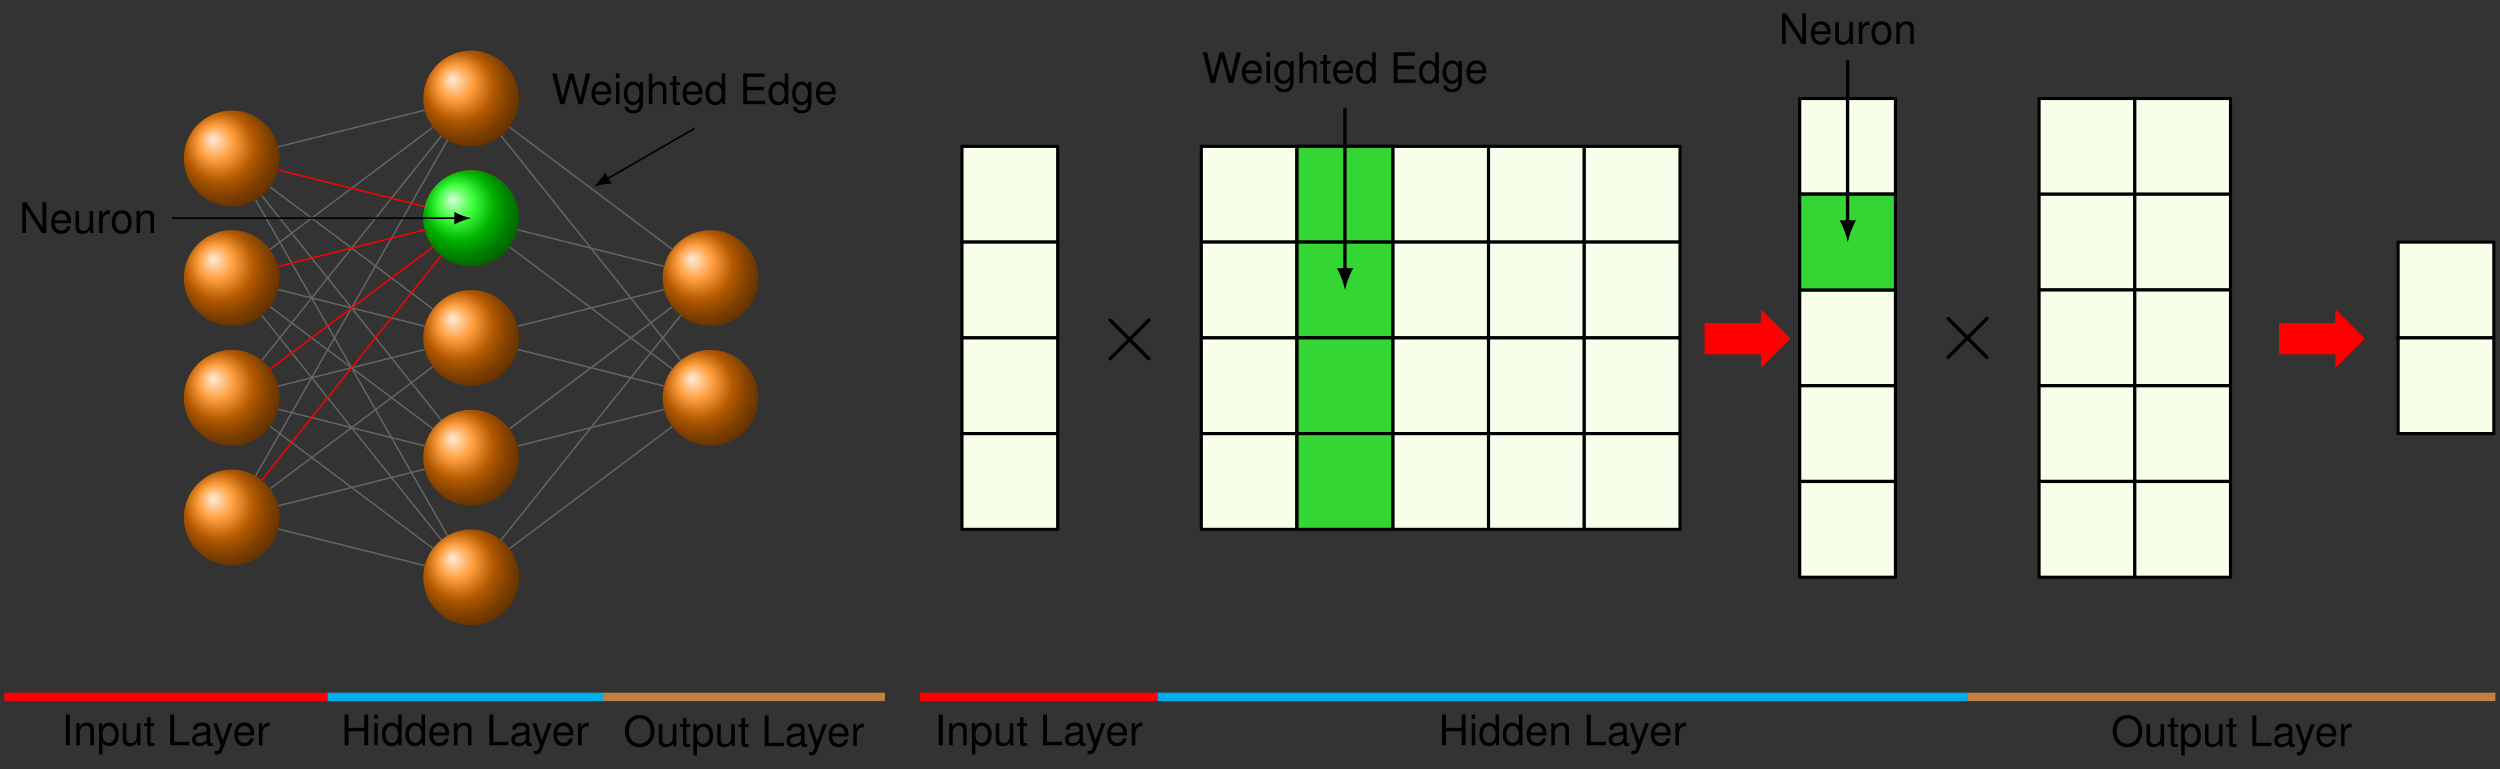 <?xml version="1.0" encoding="UTF-8" standalone="no"?>
<!-- Created with Inkscape (http://www.inkscape.org/) -->

<svg
   version="1.1"
   id="svg1"
   width="789.325"
   height="242.824"
   viewBox="0 0 789.325 242.824"
   xmlns="http://www.w3.org/2000/svg"
   xmlns:svg="http://www.w3.org/2000/svg">
  <rect x="0" y="0" width="789.325" height="242.824" fill="#333333" stroke="none"/>
  <defs
     id="defs1">
    <radialGradient
       fx="40.001"
       fy="60.001"
       cx="50.001"
       cy="50.001"
       r="50.001"
       gradientUnits="userSpaceOnUse"
       id="radialGradient50">
      <stop
         style="stop-opacity:1;stop-color:#ffecd9"
         offset="0"
         id="stop46" />
      <stop
         style="stop-opacity:1;stop-color:#ff9f40"
         offset="0.18"
         id="stop47" />
      <stop
         style="stop-opacity:1;stop-color:#b35900"
         offset="0.36"
         id="stop48" />
      <stop
         style="stop-opacity:1;stop-color:#804000"
         offset="0.5"
         id="stop49" />
      <stop
         style="stop-opacity:1;stop-color:#000000"
         offset="1"
         id="stop50" />
    </radialGradient>
    <clipPath
       clipPathUnits="userSpaceOnUse"
       id="clipPath51">
      <path
         d="m 163.875,182.282 c 0,-8.35 -6.769,-15.118 -15.118,-15.118 -8.35,0 -15.118,6.769 -15.118,15.118 0,8.35 6.769,15.118 15.118,15.118 8.35,0 15.118,-6.769 15.118,-15.118 z"
         id="path51" />
    </clipPath>
    <radialGradient
       fx="40.001"
       fy="60.001"
       cx="50.001"
       cy="50.001"
       r="50.001"
       gradientUnits="userSpaceOnUse"
       id="radialGradient55">
      <stop
         style="stop-opacity:1;stop-color:#ffecd9"
         offset="0"
         id="stop51" />
      <stop
         style="stop-opacity:1;stop-color:#ff9f40"
         offset="0.18"
         id="stop52" />
      <stop
         style="stop-opacity:1;stop-color:#b35900"
         offset="0.36"
         id="stop53" />
      <stop
         style="stop-opacity:1;stop-color:#804000"
         offset="0.5"
         id="stop54" />
      <stop
         style="stop-opacity:1;stop-color:#000000"
         offset="1"
         id="stop55" />
    </radialGradient>
    <clipPath
       clipPathUnits="userSpaceOnUse"
       id="clipPath56">
      <path
         d="m 163.875,144.486 c 0,-8.35 -6.769,-15.118 -15.118,-15.118 -8.35,0 -15.118,6.769 -15.118,15.118 0,8.35 6.769,15.118 15.118,15.118 8.35,0 15.118,-6.769 15.118,-15.118 z"
         id="path56" />
    </clipPath>
    <radialGradient
       fx="40.001"
       fy="60.001"
       cx="50.001"
       cy="50.001"
       r="50.001"
       gradientUnits="userSpaceOnUse"
       id="radialGradient60">
      <stop
         style="stop-opacity:1;stop-color:#ffecd9"
         offset="0"
         id="stop56" />
      <stop
         style="stop-opacity:1;stop-color:#ff9f40"
         offset="0.18"
         id="stop57" />
      <stop
         style="stop-opacity:1;stop-color:#b35900"
         offset="0.36"
         id="stop58" />
      <stop
         style="stop-opacity:1;stop-color:#804000"
         offset="0.5"
         id="stop59" />
      <stop
         style="stop-opacity:1;stop-color:#000000"
         offset="1"
         id="stop60" />
    </radialGradient>
    <clipPath
       clipPathUnits="userSpaceOnUse"
       id="clipPath61">
      <path
         d="m 163.875,106.69 c 0,-8.35 -6.769,-15.118 -15.118,-15.118 -8.35,0 -15.118,6.769 -15.118,15.118 0,8.35 6.769,15.118 15.118,15.118 8.35,0 15.118,-6.769 15.118,-15.118 z"
         id="path61" />
    </clipPath>
    <radialGradient
       fx="40.001"
       fy="60.001"
       cx="50.001"
       cy="50.001"
       r="50.001"
       gradientUnits="userSpaceOnUse"
       id="radialGradient65">
      <stop
         style="stop-opacity:1;stop-color:#ffecd9"
         offset="0"
         id="stop61" />
      <stop
         style="stop-opacity:1;stop-color:#ff9f40"
         offset="0.18"
         id="stop62" />
      <stop
         style="stop-opacity:1;stop-color:#b35900"
         offset="0.36"
         id="stop63" />
      <stop
         style="stop-opacity:1;stop-color:#804000"
         offset="0.5"
         id="stop64" />
      <stop
         style="stop-opacity:1;stop-color:#000000"
         offset="1"
         id="stop65" />
    </radialGradient>
    <clipPath
       clipPathUnits="userSpaceOnUse"
       id="clipPath66">
      <path
         d="m 163.875,68.895 c 0,-8.35 -6.769,-15.118 -15.118,-15.118 -8.35,0 -15.118,6.769 -15.118,15.118 0,8.35 6.769,15.118 15.118,15.118 8.35,0 15.118,-6.769 15.118,-15.118 z"
         id="path66" />
    </clipPath>
    <radialGradient
       fx="40.001"
       fy="60.001"
       cx="50.001"
       cy="50.001"
       r="50.001"
       gradientUnits="userSpaceOnUse"
       id="radialGradient70">
      <stop
         style="stop-opacity:1;stop-color:#ffecd9"
         offset="0"
         id="stop66" />
      <stop
         style="stop-opacity:1;stop-color:#ff9f40"
         offset="0.18"
         id="stop67" />
      <stop
         style="stop-opacity:1;stop-color:#b35900"
         offset="0.36"
         id="stop68" />
      <stop
         style="stop-opacity:1;stop-color:#804000"
         offset="0.5"
         id="stop69" />
      <stop
         style="stop-opacity:1;stop-color:#000000"
         offset="1"
         id="stop70" />
    </radialGradient>
    <clipPath
       clipPathUnits="userSpaceOnUse"
       id="clipPath71">
      <path
         d="m 163.875,31.099 c 0,-8.35 -6.769,-15.118 -15.118,-15.118 -8.35,0 -15.118,6.769 -15.118,15.118 0,8.35 6.769,15.118 15.118,15.118 8.35,0 15.118,-6.769 15.118,-15.118 z"
         id="path71" />
    </clipPath>
    <radialGradient
       fx="40.001"
       fy="60.001"
       cx="50.001"
       cy="50.001"
       r="50.001"
       gradientUnits="userSpaceOnUse"
       id="radialGradient75">
      <stop
         style="stop-opacity:1;stop-color:#d9ffd9"
         offset="0"
         id="stop71" />
      <stop
         style="stop-opacity:1;stop-color:#40ff40"
         offset="0.18"
         id="stop72" />
      <stop
         style="stop-opacity:1;stop-color:#00b300"
         offset="0.36"
         id="stop73" />
      <stop
         style="stop-opacity:1;stop-color:#008000"
         offset="0.5"
         id="stop74" />
      <stop
         style="stop-opacity:1;stop-color:#000000"
         offset="1"
         id="stop75" />
    </radialGradient>
    <clipPath
       clipPathUnits="userSpaceOnUse"
       id="clipPath76">
      <path
         d="m 163.875,68.895 c 0,-8.35 -6.769,-15.118 -15.118,-15.118 -8.35,0 -15.118,6.769 -15.118,15.118 0,8.35 6.769,15.118 15.118,15.118 8.35,0 15.118,-6.769 15.118,-15.118 z"
         id="path76" />
    </clipPath>
    <radialGradient
       fx="40.001"
       fy="60.001"
       cx="50.001"
       cy="50.001"
       r="50.001"
       gradientUnits="userSpaceOnUse"
       id="radialGradient80">
      <stop
         style="stop-opacity:1;stop-color:#ffecd9"
         offset="0"
         id="stop76" />
      <stop
         style="stop-opacity:1;stop-color:#ff9f40"
         offset="0.18"
         id="stop77" />
      <stop
         style="stop-opacity:1;stop-color:#b35900"
         offset="0.36"
         id="stop78" />
      <stop
         style="stop-opacity:1;stop-color:#804000"
         offset="0.5"
         id="stop79" />
      <stop
         style="stop-opacity:1;stop-color:#000000"
         offset="1"
         id="stop80" />
    </radialGradient>
    <clipPath
       clipPathUnits="userSpaceOnUse"
       id="clipPath81">
      <path
         d="m 239.467,125.588 c 0,-8.35 -6.769,-15.118 -15.118,-15.118 -8.35,0 -15.118,6.769 -15.118,15.118 0,8.35 6.769,15.118 15.118,15.118 8.35,0 15.118,-6.769 15.118,-15.118 z"
         id="path81" />
    </clipPath>
    <radialGradient
       fx="40.001"
       fy="60.001"
       cx="50.001"
       cy="50.001"
       r="50.001"
       gradientUnits="userSpaceOnUse"
       id="radialGradient85">
      <stop
         style="stop-opacity:1;stop-color:#ffecd9"
         offset="0"
         id="stop81" />
      <stop
         style="stop-opacity:1;stop-color:#ff9f40"
         offset="0.18"
         id="stop82" />
      <stop
         style="stop-opacity:1;stop-color:#b35900"
         offset="0.36"
         id="stop83" />
      <stop
         style="stop-opacity:1;stop-color:#804000"
         offset="0.5"
         id="stop84" />
      <stop
         style="stop-opacity:1;stop-color:#000000"
         offset="1"
         id="stop85" />
    </radialGradient>
    <clipPath
       clipPathUnits="userSpaceOnUse"
       id="clipPath86">
      <path
         d="m 239.467,87.792 c 0,-8.35 -6.769,-15.118 -15.118,-15.118 -8.35,0 -15.118,6.769 -15.118,15.118 0,8.35 6.769,15.118 15.118,15.118 8.35,0 15.118,-6.769 15.118,-15.118 z"
         id="path86" />
    </clipPath>
    <radialGradient
       fx="40.001"
       fy="60.001"
       cx="50.001"
       cy="50.001"
       r="50.001"
       gradientUnits="userSpaceOnUse"
       id="radialGradient90">
      <stop
         style="stop-opacity:1;stop-color:#ffecd9"
         offset="0"
         id="stop86" />
      <stop
         style="stop-opacity:1;stop-color:#ff9f40"
         offset="0.18"
         id="stop87" />
      <stop
         style="stop-opacity:1;stop-color:#b35900"
         offset="0.36"
         id="stop88" />
      <stop
         style="stop-opacity:1;stop-color:#804000"
         offset="0.5"
         id="stop89" />
      <stop
         style="stop-opacity:1;stop-color:#000000"
         offset="1"
         id="stop90" />
    </radialGradient>
    <clipPath
       clipPathUnits="userSpaceOnUse"
       id="clipPath91">
      <path
         d="m 88.284,163.384 c 0,-8.35 -6.769,-15.118 -15.118,-15.118 -8.35,0 -15.118,6.769 -15.118,15.118 0,8.35 6.769,15.118 15.118,15.118 8.35,0 15.118,-6.769 15.118,-15.118 z"
         id="path91" />
    </clipPath>
    <radialGradient
       fx="40.001"
       fy="60.001"
       cx="50.001"
       cy="50.001"
       r="50.001"
       gradientUnits="userSpaceOnUse"
       id="radialGradient95">
      <stop
         style="stop-opacity:1;stop-color:#ffecd9"
         offset="0"
         id="stop91" />
      <stop
         style="stop-opacity:1;stop-color:#ff9f40"
         offset="0.18"
         id="stop92" />
      <stop
         style="stop-opacity:1;stop-color:#b35900"
         offset="0.36"
         id="stop93" />
      <stop
         style="stop-opacity:1;stop-color:#804000"
         offset="0.5"
         id="stop94" />
      <stop
         style="stop-opacity:1;stop-color:#000000"
         offset="1"
         id="stop95" />
    </radialGradient>
    <clipPath
       clipPathUnits="userSpaceOnUse"
       id="clipPath96">
      <path
         d="m 88.284,125.588 c 0,-8.35 -6.769,-15.118 -15.118,-15.118 -8.35,0 -15.118,6.769 -15.118,15.118 0,8.35 6.769,15.118 15.118,15.118 8.35,0 15.118,-6.769 15.118,-15.118 z"
         id="path96" />
    </clipPath>
    <radialGradient
       fx="40.001"
       fy="60.001"
       cx="50.001"
       cy="50.001"
       r="50.001"
       gradientUnits="userSpaceOnUse"
       id="radialGradient100">
      <stop
         style="stop-opacity:1;stop-color:#ffecd9"
         offset="0"
         id="stop96" />
      <stop
         style="stop-opacity:1;stop-color:#ff9f40"
         offset="0.18"
         id="stop97" />
      <stop
         style="stop-opacity:1;stop-color:#b35900"
         offset="0.36"
         id="stop98" />
      <stop
         style="stop-opacity:1;stop-color:#804000"
         offset="0.5"
         id="stop99" />
      <stop
         style="stop-opacity:1;stop-color:#000000"
         offset="1"
         id="stop100" />
    </radialGradient>
    <clipPath
       clipPathUnits="userSpaceOnUse"
       id="clipPath101">
      <path
         d="m 88.284,87.792 c 0,-8.35 -6.769,-15.118 -15.118,-15.118 -8.35,0 -15.118,6.769 -15.118,15.118 0,8.35 6.769,15.118 15.118,15.118 8.35,0 15.118,-6.769 15.118,-15.118 z"
         id="path101" />
    </clipPath>
    <radialGradient
       fx="40.001"
       fy="60.001"
       cx="50.001"
       cy="50.001"
       r="50.001"
       gradientUnits="userSpaceOnUse"
       id="radialGradient105">
      <stop
         style="stop-opacity:1;stop-color:#ffecd9"
         offset="0"
         id="stop101" />
      <stop
         style="stop-opacity:1;stop-color:#ff9f40"
         offset="0.18"
         id="stop102" />
      <stop
         style="stop-opacity:1;stop-color:#b35900"
         offset="0.36"
         id="stop103" />
      <stop
         style="stop-opacity:1;stop-color:#804000"
         offset="0.5"
         id="stop104" />
      <stop
         style="stop-opacity:1;stop-color:#000000"
         offset="1"
         id="stop105" />
    </radialGradient>
    <clipPath
       clipPathUnits="userSpaceOnUse"
       id="clipPath106">
      <path
         d="m 88.284,49.997 c 0,-8.35 -6.769,-15.118 -15.118,-15.118 -8.35,0 -15.118,6.769 -15.118,15.118 0,8.35 6.769,15.118 15.118,15.118 8.35,0 15.118,-6.769 15.118,-15.118 z"
         id="path106" />
    </clipPath>
  </defs>
  <g
     id="g1">
    <path
       id="path1"
       d="m 11.339,-34.016 h 22.677 v 22.677 H 11.339 Z"
       style="fill:#f7ffeb;fill-opacity:1;fill-rule:nonzero;stroke:#000000;stroke-width:0.747;stroke-linecap:butt;stroke-linejoin:round;stroke-miterlimit:10;stroke-dasharray:none;stroke-opacity:1"
       transform="matrix(1.333,0,0,-1.333,288.601,31.099)" />
    <path
       id="path2"
       d="m 11.339,-56.694 h 22.677 v 22.677 H 11.339 Z"
       style="fill:#f7ffeb;fill-opacity:1;fill-rule:nonzero;stroke:#000000;stroke-width:0.747;stroke-linecap:butt;stroke-linejoin:round;stroke-miterlimit:10;stroke-dasharray:none;stroke-opacity:1"
       transform="matrix(1.333,0,0,-1.333,288.601,31.099)" />
    <path
       id="path3"
       d="m 11.339,-79.371 h 22.677 v 22.677 H 11.339 Z"
       style="fill:#f7ffeb;fill-opacity:1;fill-rule:nonzero;stroke:#000000;stroke-width:0.747;stroke-linecap:butt;stroke-linejoin:round;stroke-miterlimit:10;stroke-dasharray:none;stroke-opacity:1"
       transform="matrix(1.333,0,0,-1.333,288.601,31.099)" />
    <path
       id="path4"
       d="m 11.339,-102.049 h 22.677 v 22.677 H 11.339 Z"
       style="fill:#f7ffeb;fill-opacity:1;fill-rule:nonzero;stroke:#000000;stroke-width:0.747;stroke-linecap:butt;stroke-linejoin:round;stroke-miterlimit:10;stroke-dasharray:none;stroke-opacity:1"
       transform="matrix(1.333,0,0,-1.333,288.601,31.099)" />
    <path
       id="path5"
       d="m 68.032,-34.016 h 22.677 v 22.677 H 68.032 Z"
       style="fill:#f7ffeb;fill-opacity:1;fill-rule:nonzero;stroke:#000000;stroke-width:0.747;stroke-linecap:butt;stroke-linejoin:round;stroke-miterlimit:10;stroke-dasharray:none;stroke-opacity:1"
       transform="matrix(1.333,0,0,-1.333,288.601,31.099)" />
    <path
       id="path6"
       d="m 68.032,-56.694 h 22.677 v 22.677 H 68.032 Z"
       style="fill:#f7ffeb;fill-opacity:1;fill-rule:nonzero;stroke:#000000;stroke-width:0.747;stroke-linecap:butt;stroke-linejoin:round;stroke-miterlimit:10;stroke-dasharray:none;stroke-opacity:1"
       transform="matrix(1.333,0,0,-1.333,288.601,31.099)" />
    <path
       id="path7"
       d="m 68.032,-79.371 h 22.677 v 22.677 H 68.032 Z"
       style="fill:#f7ffeb;fill-opacity:1;fill-rule:nonzero;stroke:#000000;stroke-width:0.747;stroke-linecap:butt;stroke-linejoin:round;stroke-miterlimit:10;stroke-dasharray:none;stroke-opacity:1"
       transform="matrix(1.333,0,0,-1.333,288.601,31.099)" />
    <path
       id="path8"
       d="m 68.032,-102.049 h 22.677 v 22.677 H 68.032 Z"
       style="fill:#f7ffeb;fill-opacity:1;fill-rule:nonzero;stroke:#000000;stroke-width:0.747;stroke-linecap:butt;stroke-linejoin:round;stroke-miterlimit:10;stroke-dasharray:none;stroke-opacity:1"
       transform="matrix(1.333,0,0,-1.333,288.601,31.099)" />
    <path
       id="path9"
       d="m 90.71,-34.016 h 22.677 v 22.677 H 90.71 Z"
       style="fill:#f7ffeb;fill-opacity:1;fill-rule:nonzero;stroke:#000000;stroke-width:0.747;stroke-linecap:butt;stroke-linejoin:round;stroke-miterlimit:10;stroke-dasharray:none;stroke-opacity:1"
       transform="matrix(1.333,0,0,-1.333,288.601,31.099)" />
    <path
       id="path10"
       d="m 90.71,-56.694 h 22.677 v 22.677 H 90.71 Z"
       style="fill:#f7ffeb;fill-opacity:1;fill-rule:nonzero;stroke:#000000;stroke-width:0.747;stroke-linecap:butt;stroke-linejoin:round;stroke-miterlimit:10;stroke-dasharray:none;stroke-opacity:1"
       transform="matrix(1.333,0,0,-1.333,288.601,31.099)" />
    <path
       id="path11"
       d="m 90.71,-79.371 h 22.677 v 22.677 H 90.71 Z"
       style="fill:#f7ffeb;fill-opacity:1;fill-rule:nonzero;stroke:#000000;stroke-width:0.747;stroke-linecap:butt;stroke-linejoin:round;stroke-miterlimit:10;stroke-dasharray:none;stroke-opacity:1"
       transform="matrix(1.333,0,0,-1.333,288.601,31.099)" />
    <path
       id="path12"
       d="m 90.71,-102.049 h 22.677 v 22.677 H 90.71 Z"
       style="fill:#f7ffeb;fill-opacity:1;fill-rule:nonzero;stroke:#000000;stroke-width:0.747;stroke-linecap:butt;stroke-linejoin:round;stroke-miterlimit:10;stroke-dasharray:none;stroke-opacity:1"
       transform="matrix(1.333,0,0,-1.333,288.601,31.099)" />
    <path
       id="path13"
       d="m 113.387,-34.016 h 22.677 v 22.677 h -22.677 z"
       style="fill:#f7ffeb;fill-opacity:1;fill-rule:nonzero;stroke:#000000;stroke-width:0.747;stroke-linecap:butt;stroke-linejoin:round;stroke-miterlimit:10;stroke-dasharray:none;stroke-opacity:1"
       transform="matrix(1.333,0,0,-1.333,288.601,31.099)" />
    <path
       id="path14"
       d="m 113.387,-56.694 h 22.677 v 22.677 h -22.677 z"
       style="fill:#f7ffeb;fill-opacity:1;fill-rule:nonzero;stroke:#000000;stroke-width:0.747;stroke-linecap:butt;stroke-linejoin:round;stroke-miterlimit:10;stroke-dasharray:none;stroke-opacity:1"
       transform="matrix(1.333,0,0,-1.333,288.601,31.099)" />
    <path
       id="path15"
       d="m 113.387,-79.371 h 22.677 v 22.677 h -22.677 z"
       style="fill:#f7ffeb;fill-opacity:1;fill-rule:nonzero;stroke:#000000;stroke-width:0.747;stroke-linecap:butt;stroke-linejoin:round;stroke-miterlimit:10;stroke-dasharray:none;stroke-opacity:1"
       transform="matrix(1.333,0,0,-1.333,288.601,31.099)" />
    <path
       id="path16"
       d="m 113.387,-102.049 h 22.677 v 22.677 h -22.677 z"
       style="fill:#f7ffeb;fill-opacity:1;fill-rule:nonzero;stroke:#000000;stroke-width:0.747;stroke-linecap:butt;stroke-linejoin:round;stroke-miterlimit:10;stroke-dasharray:none;stroke-opacity:1"
       transform="matrix(1.333,0,0,-1.333,288.601,31.099)" />
    <path
       id="path17"
       d="m 136.065,-34.016 h 22.677 v 22.677 h -22.677 z"
       style="fill:#f7ffeb;fill-opacity:1;fill-rule:nonzero;stroke:#000000;stroke-width:0.747;stroke-linecap:butt;stroke-linejoin:round;stroke-miterlimit:10;stroke-dasharray:none;stroke-opacity:1"
       transform="matrix(1.333,0,0,-1.333,288.601,31.099)" />
    <path
       id="path18"
       d="m 136.065,-56.694 h 22.677 v 22.677 h -22.677 z"
       style="fill:#f7ffeb;fill-opacity:1;fill-rule:nonzero;stroke:#000000;stroke-width:0.747;stroke-linecap:butt;stroke-linejoin:round;stroke-miterlimit:10;stroke-dasharray:none;stroke-opacity:1"
       transform="matrix(1.333,0,0,-1.333,288.601,31.099)" />
    <path
       id="path19"
       d="m 136.065,-79.371 h 22.677 v 22.677 h -22.677 z"
       style="fill:#f7ffeb;fill-opacity:1;fill-rule:nonzero;stroke:#000000;stroke-width:0.747;stroke-linecap:butt;stroke-linejoin:round;stroke-miterlimit:10;stroke-dasharray:none;stroke-opacity:1"
       transform="matrix(1.333,0,0,-1.333,288.601,31.099)" />
    <path
       id="path20"
       d="m 136.065,-102.049 h 22.677 v 22.677 h -22.677 z"
       style="fill:#f7ffeb;fill-opacity:1;fill-rule:nonzero;stroke:#000000;stroke-width:0.747;stroke-linecap:butt;stroke-linejoin:round;stroke-miterlimit:10;stroke-dasharray:none;stroke-opacity:1"
       transform="matrix(1.333,0,0,-1.333,288.601,31.099)" />
    <path
       id="path21"
       d="m 158.742,-34.016 h 22.677 v 22.677 h -22.677 z"
       style="fill:#f7ffeb;fill-opacity:1;fill-rule:nonzero;stroke:#000000;stroke-width:0.747;stroke-linecap:butt;stroke-linejoin:round;stroke-miterlimit:10;stroke-dasharray:none;stroke-opacity:1"
       transform="matrix(1.333,0,0,-1.333,288.601,31.099)" />
    <path
       id="path22"
       d="m 158.742,-56.694 h 22.677 v 22.677 h -22.677 z"
       style="fill:#f7ffeb;fill-opacity:1;fill-rule:nonzero;stroke:#000000;stroke-width:0.747;stroke-linecap:butt;stroke-linejoin:round;stroke-miterlimit:10;stroke-dasharray:none;stroke-opacity:1"
       transform="matrix(1.333,0,0,-1.333,288.601,31.099)" />
    <path
       id="path23"
       d="m 158.742,-79.371 h 22.677 v 22.677 h -22.677 z"
       style="fill:#f7ffeb;fill-opacity:1;fill-rule:nonzero;stroke:#000000;stroke-width:0.747;stroke-linecap:butt;stroke-linejoin:round;stroke-miterlimit:10;stroke-dasharray:none;stroke-opacity:1"
       transform="matrix(1.333,0,0,-1.333,288.601,31.099)" />
    <path
       id="path24"
       d="m 158.742,-102.049 h 22.677 v 22.677 h -22.677 z"
       style="fill:#f7ffeb;fill-opacity:1;fill-rule:nonzero;stroke:#000000;stroke-width:0.747;stroke-linecap:butt;stroke-linejoin:round;stroke-miterlimit:10;stroke-dasharray:none;stroke-opacity:1"
       transform="matrix(1.333,0,0,-1.333,288.601,31.099)" />
    <path
       id="path25"
       d="m 209.766,-22.677 h 22.677 V -10e-6 h -22.677 z"
       style="fill:#f7ffeb;fill-opacity:1;fill-rule:nonzero;stroke:#000000;stroke-width:0.747;stroke-linecap:butt;stroke-linejoin:round;stroke-miterlimit:10;stroke-dasharray:none;stroke-opacity:1"
       transform="matrix(1.333,0,0,-1.333,288.601,31.099)" />
    <path
       id="path26"
       d="m 209.766,-45.355 h 22.677 v 22.677 h -22.677 z"
       style="fill:#f7ffeb;fill-opacity:1;fill-rule:nonzero;stroke:#000000;stroke-width:0.747;stroke-linecap:butt;stroke-linejoin:round;stroke-miterlimit:10;stroke-dasharray:none;stroke-opacity:1"
       transform="matrix(1.333,0,0,-1.333,288.601,31.099)" />
    <path
       id="path27"
       d="m 209.766,-68.032 h 22.677 v 22.677 h -22.677 z"
       style="fill:#f7ffeb;fill-opacity:1;fill-rule:nonzero;stroke:#000000;stroke-width:0.747;stroke-linecap:butt;stroke-linejoin:round;stroke-miterlimit:10;stroke-dasharray:none;stroke-opacity:1"
       transform="matrix(1.333,0,0,-1.333,288.601,31.099)" />
    <path
       id="path28"
       d="m 209.766,-90.71 h 22.677 v 22.677 h -22.677 z"
       style="fill:#f7ffeb;fill-opacity:1;fill-rule:nonzero;stroke:#000000;stroke-width:0.747;stroke-linecap:butt;stroke-linejoin:round;stroke-miterlimit:10;stroke-dasharray:none;stroke-opacity:1"
       transform="matrix(1.333,0,0,-1.333,288.601,31.099)" />
    <path
       id="path29"
       d="m 209.766,-113.387 h 22.677 v 22.677 h -22.677 z"
       style="fill:#f7ffeb;fill-opacity:1;fill-rule:nonzero;stroke:#000000;stroke-width:0.747;stroke-linecap:butt;stroke-linejoin:round;stroke-miterlimit:10;stroke-dasharray:none;stroke-opacity:1"
       transform="matrix(1.333,0,0,-1.333,288.601,31.099)" />
    <path
       id="path30"
       d="m 266.46,-22.677 h 22.677 V -10e-6 H 266.46 Z"
       style="fill:#f7ffeb;fill-opacity:1;fill-rule:nonzero;stroke:#000000;stroke-width:0.747;stroke-linecap:butt;stroke-linejoin:round;stroke-miterlimit:10;stroke-dasharray:none;stroke-opacity:1"
       transform="matrix(1.333,0,0,-1.333,288.601,31.099)" />
    <path
       id="path31"
       d="m 266.46,-45.355 h 22.677 v 22.677 H 266.46 Z"
       style="fill:#f7ffeb;fill-opacity:1;fill-rule:nonzero;stroke:#000000;stroke-width:0.747;stroke-linecap:butt;stroke-linejoin:round;stroke-miterlimit:10;stroke-dasharray:none;stroke-opacity:1"
       transform="matrix(1.333,0,0,-1.333,288.601,31.099)" />
    <path
       id="path32"
       d="m 266.46,-68.032 h 22.677 V -45.355 H 266.46 Z"
       style="fill:#f7ffeb;fill-opacity:1;fill-rule:nonzero;stroke:#000000;stroke-width:0.747;stroke-linecap:butt;stroke-linejoin:round;stroke-miterlimit:10;stroke-dasharray:none;stroke-opacity:1"
       transform="matrix(1.333,0,0,-1.333,288.601,31.099)" />
    <path
       id="path33"
       d="m 266.46,-90.71 h 22.677 v 22.677 H 266.46 Z"
       style="fill:#f7ffeb;fill-opacity:1;fill-rule:nonzero;stroke:#000000;stroke-width:0.747;stroke-linecap:butt;stroke-linejoin:round;stroke-miterlimit:10;stroke-dasharray:none;stroke-opacity:1"
       transform="matrix(1.333,0,0,-1.333,288.601,31.099)" />
    <path
       id="path34"
       d="m 266.46,-113.387 h 22.677 v 22.677 H 266.46 Z"
       style="fill:#f7ffeb;fill-opacity:1;fill-rule:nonzero;stroke:#000000;stroke-width:0.747;stroke-linecap:butt;stroke-linejoin:round;stroke-miterlimit:10;stroke-dasharray:none;stroke-opacity:1"
       transform="matrix(1.333,0,0,-1.333,288.601,31.099)" />
    <path
       id="path35"
       d="m 289.137,-22.677 h 22.677 V -10e-6 h -22.677 z"
       style="fill:#f7ffeb;fill-opacity:1;fill-rule:nonzero;stroke:#000000;stroke-width:0.747;stroke-linecap:butt;stroke-linejoin:round;stroke-miterlimit:10;stroke-dasharray:none;stroke-opacity:1"
       transform="matrix(1.333,0,0,-1.333,288.601,31.099)" />
    <path
       id="path36"
       d="m 289.137,-45.355 h 22.677 v 22.677 h -22.677 z"
       style="fill:#f7ffeb;fill-opacity:1;fill-rule:nonzero;stroke:#000000;stroke-width:0.747;stroke-linecap:butt;stroke-linejoin:round;stroke-miterlimit:10;stroke-dasharray:none;stroke-opacity:1"
       transform="matrix(1.333,0,0,-1.333,288.601,31.099)" />
    <path
       id="path37"
       d="m 289.137,-68.032 h 22.677 v 22.677 h -22.677 z"
       style="fill:#f7ffeb;fill-opacity:1;fill-rule:nonzero;stroke:#000000;stroke-width:0.747;stroke-linecap:butt;stroke-linejoin:round;stroke-miterlimit:10;stroke-dasharray:none;stroke-opacity:1"
       transform="matrix(1.333,0,0,-1.333,288.601,31.099)" />
    <path
       id="path38"
       d="m 289.137,-90.71 h 22.677 v 22.677 h -22.677 z"
       style="fill:#f7ffeb;fill-opacity:1;fill-rule:nonzero;stroke:#000000;stroke-width:0.747;stroke-linecap:butt;stroke-linejoin:round;stroke-miterlimit:10;stroke-dasharray:none;stroke-opacity:1"
       transform="matrix(1.333,0,0,-1.333,288.601,31.099)" />
    <path
       id="path39"
       d="m 289.137,-113.387 h 22.677 v 22.677 h -22.677 z"
       style="fill:#f7ffeb;fill-opacity:1;fill-rule:nonzero;stroke:#000000;stroke-width:0.747;stroke-linecap:butt;stroke-linejoin:round;stroke-miterlimit:10;stroke-dasharray:none;stroke-opacity:1"
       transform="matrix(1.333,0,0,-1.333,288.601,31.099)" />
    <path
       id="path40"
       d="m 351.5,-56.694 h 22.677 v 22.677 h -22.677 z"
       style="fill:#f7ffeb;fill-opacity:1;fill-rule:nonzero;stroke:#000000;stroke-width:0.747;stroke-linecap:butt;stroke-linejoin:round;stroke-miterlimit:10;stroke-dasharray:none;stroke-opacity:1"
       transform="matrix(1.333,0,0,-1.333,288.601,31.099)" />
    <path
       id="path41"
       d="m 351.5,-79.371 h 22.677 v 22.677 h -22.677 z"
       style="fill:#f7ffeb;fill-opacity:1;fill-rule:nonzero;stroke:#000000;stroke-width:0.747;stroke-linecap:butt;stroke-linejoin:round;stroke-miterlimit:10;stroke-dasharray:none;stroke-opacity:1"
       transform="matrix(1.333,0,0,-1.333,288.601,31.099)" />
    <path
       id="path42"
       d="m 90.71,-34.016 h 22.677 v 22.677 H 90.71 Z"
       style="fill:#33d633;fill-opacity:1;fill-rule:nonzero;stroke:#000000;stroke-width:0.747;stroke-linecap:butt;stroke-linejoin:round;stroke-miterlimit:10;stroke-dasharray:none;stroke-opacity:1"
       transform="matrix(1.333,0,0,-1.333,288.601,31.099)" />
    <path
       id="path43"
       d="m 90.71,-56.694 h 22.677 v 22.677 H 90.71 Z"
       style="fill:#33d633;fill-opacity:1;fill-rule:nonzero;stroke:#000000;stroke-width:0.747;stroke-linecap:butt;stroke-linejoin:round;stroke-miterlimit:10;stroke-dasharray:none;stroke-opacity:1"
       transform="matrix(1.333,0,0,-1.333,288.601,31.099)" />
    <path
       id="path44"
       d="m 90.71,-79.371 h 22.677 v 22.677 H 90.71 Z"
       style="fill:#33d633;fill-opacity:1;fill-rule:nonzero;stroke:#000000;stroke-width:0.747;stroke-linecap:butt;stroke-linejoin:round;stroke-miterlimit:10;stroke-dasharray:none;stroke-opacity:1"
       transform="matrix(1.333,0,0,-1.333,288.601,31.099)" />
    <path
       id="path45"
       d="m 90.71,-102.049 h 22.677 v 22.677 H 90.71 Z"
       style="fill:#33d633;fill-opacity:1;fill-rule:nonzero;stroke:#000000;stroke-width:0.747;stroke-linecap:butt;stroke-linejoin:round;stroke-miterlimit:10;stroke-dasharray:none;stroke-opacity:1"
       transform="matrix(1.333,0,0,-1.333,288.601,31.099)" />
    <path
       id="path46"
       d="m 209.766,-45.355 h 22.677 v 22.677 h -22.677 z"
       style="fill:#33d633;fill-opacity:1;fill-rule:nonzero;stroke:#000000;stroke-width:0.747;stroke-linecap:butt;stroke-linejoin:round;stroke-miterlimit:10;stroke-dasharray:none;stroke-opacity:1"
       transform="matrix(1.333,0,0,-1.333,288.601,31.099)" />
    <g
       id="g50"
       clip-path="url(#clipPath51)">
      <path
         d="M 0,0 H 100 V 100 H 0 Z"
         transform="matrix(0.605,0,0,-0.605,118.517,212.522)"
         style="fill:url(#radialGradient50);stroke:none"
         id="path50" />
    </g>
    <g
       id="g55"
       clip-path="url(#clipPath56)">
      <path
         d="M 0,0 H 100 V 100 H 0 Z"
         transform="matrix(0.605,0,0,-0.605,118.517,174.726)"
         style="fill:url(#radialGradient55);stroke:none"
         id="path55" />
    </g>
    <g
       id="g60"
       clip-path="url(#clipPath61)">
      <path
         d="M 0,0 H 100 V 100 H 0 Z"
         transform="matrix(0.605,0,0,-0.605,118.517,136.93)"
         style="fill:url(#radialGradient60);stroke:none"
         id="path60" />
    </g>
    <g
       id="g65"
       clip-path="url(#clipPath66)">
      <path
         d="M 0,0 H 100 V 100 H 0 Z"
         transform="matrix(0.605,0,0,-0.605,118.517,99.135)"
         style="fill:url(#radialGradient65);stroke:none"
         id="path65" />
    </g>
    <g
       id="g70"
       clip-path="url(#clipPath71)">
      <path
         d="M 0,0 H 100 V 100 H 0 Z"
         transform="matrix(0.605,0,0,-0.605,118.517,61.339)"
         style="fill:url(#radialGradient70);stroke:none"
         id="path70" />
    </g>
    <g
       id="g75"
       clip-path="url(#clipPath76)">
      <path
         d="M 0,0 H 100 V 100 H 0 Z"
         transform="matrix(0.605,0,0,-0.605,118.517,99.135)"
         style="fill:url(#radialGradient75);stroke:none"
         id="path75" />
    </g>
    <g
       id="g80"
       clip-path="url(#clipPath81)">
      <path
         d="M 0,0 H 100 V 100 H 0 Z"
         transform="matrix(0.605,0,0,-0.605,194.109,155.828)"
         style="fill:url(#radialGradient80);stroke:none"
         id="path80" />
    </g>
    <g
       id="g85"
       clip-path="url(#clipPath86)">
      <path
         d="M 0,0 H 100 V 100 H 0 Z"
         transform="matrix(0.605,0,0,-0.605,194.109,118.032)"
         style="fill:url(#radialGradient85);stroke:none"
         id="path85" />
    </g>
    <g
       id="g90"
       clip-path="url(#clipPath91)">
      <path
         d="M 0,0 H 100 V 100 H 0 Z"
         transform="matrix(0.605,0,0,-0.605,42.926,193.624)"
         style="fill:url(#radialGradient90);stroke:none"
         id="path90" />
    </g>
    <g
       id="g95"
       clip-path="url(#clipPath96)">
      <path
         d="M 0,0 H 100 V 100 H 0 Z"
         transform="matrix(0.605,0,0,-0.605,42.926,155.828)"
         style="fill:url(#radialGradient95);stroke:none"
         id="path95" />
    </g>
    <g
       id="g100"
       clip-path="url(#clipPath101)">
      <path
         d="M 0,0 H 100 V 100 H 0 Z"
         transform="matrix(0.605,0,0,-0.605,42.926,118.032)"
         style="fill:url(#radialGradient100);stroke:none"
         id="path100" />
    </g>
    <g
       id="g105"
       clip-path="url(#clipPath106)">
      <path
         d="M 0,0 H 100 V 100 H 0 Z"
         transform="matrix(0.605,0,0,-0.605,42.926,80.237)"
         style="fill:url(#radialGradient105);stroke:none"
         id="path105" />
    </g>
    <path
       id="path107"
       d="m -150.577,-101.964 34.693,-8.674"
       style="fill:none;stroke:#666666;stroke-width:0.349;stroke-linecap:butt;stroke-linejoin:round;stroke-miterlimit:10;stroke-dasharray:none;stroke-opacity:1"
       transform="matrix(1.333,0,0,-1.333,288.601,31.099)" />
    <path
       id="path108"
       d="m -150.577,-96.464 34.693,8.674"
       style="fill:none;stroke:#666666;stroke-width:0.349;stroke-linecap:butt;stroke-linejoin:round;stroke-miterlimit:10;stroke-dasharray:none;stroke-opacity:1"
       transform="matrix(1.333,0,0,-1.333,288.601,31.099)" />
    <path
       id="path109"
       d="m -152.506,-92.411 38.552,28.914"
       style="fill:none;stroke:#666666;stroke-width:0.349;stroke-linecap:butt;stroke-linejoin:round;stroke-miterlimit:10;stroke-dasharray:none;stroke-opacity:1"
       transform="matrix(1.333,0,0,-1.333,288.601,31.099)" />
    <path
       id="path110"
       d="m -155.952,-89.37 45.443,79.525"
       style="fill:none;stroke:#666666;stroke-width:0.349;stroke-linecap:butt;stroke-linejoin:round;stroke-miterlimit:10;stroke-dasharray:none;stroke-opacity:1"
       transform="matrix(1.333,0,0,-1.333,288.601,31.099)" />
    <path
       id="path111"
       d="m -152.506,-77.67 38.552,-28.914"
       style="fill:none;stroke:#666666;stroke-width:0.349;stroke-linecap:butt;stroke-linejoin:round;stroke-miterlimit:10;stroke-dasharray:none;stroke-opacity:1"
       transform="matrix(1.333,0,0,-1.333,288.601,31.099)" />
    <path
       id="path112"
       d="m -150.577,-73.617 34.693,-8.674"
       style="fill:none;stroke:#666666;stroke-width:0.349;stroke-linecap:butt;stroke-linejoin:round;stroke-miterlimit:10;stroke-dasharray:none;stroke-opacity:1"
       transform="matrix(1.333,0,0,-1.333,288.601,31.099)" />
    <path
       id="path113"
       d="m -150.577,-68.117 34.693,8.674"
       style="fill:none;stroke:#666666;stroke-width:0.349;stroke-linecap:butt;stroke-linejoin:round;stroke-miterlimit:10;stroke-dasharray:none;stroke-opacity:1"
       transform="matrix(1.333,0,0,-1.333,288.601,31.099)" />
    <path
       id="path114"
       d="m -154.494,-62.014 42.528,53.16"
       style="fill:none;stroke:#666666;stroke-width:0.349;stroke-linecap:butt;stroke-linejoin:round;stroke-miterlimit:10;stroke-dasharray:none;stroke-opacity:1"
       transform="matrix(1.333,0,0,-1.333,288.601,31.099)" />
    <path
       id="path115"
       d="m -154.494,-51.374 42.528,-53.16"
       style="fill:none;stroke:#666666;stroke-width:0.349;stroke-linecap:butt;stroke-linejoin:round;stroke-miterlimit:10;stroke-dasharray:none;stroke-opacity:1"
       transform="matrix(1.333,0,0,-1.333,288.601,31.099)" />
    <path
       id="path116"
       d="m -152.506,-49.323 38.552,-28.914"
       style="fill:none;stroke:#666666;stroke-width:0.349;stroke-linecap:butt;stroke-linejoin:round;stroke-miterlimit:10;stroke-dasharray:none;stroke-opacity:1"
       transform="matrix(1.333,0,0,-1.333,288.601,31.099)" />
    <path
       id="path117"
       d="m -150.577,-45.27 34.693,-8.674"
       style="fill:none;stroke:#666666;stroke-width:0.349;stroke-linecap:butt;stroke-linejoin:round;stroke-miterlimit:10;stroke-dasharray:none;stroke-opacity:1"
       transform="matrix(1.333,0,0,-1.333,288.601,31.099)" />
    <path
       id="path118"
       d="m -152.506,-35.717 38.552,28.914"
       style="fill:none;stroke:#666666;stroke-width:0.349;stroke-linecap:butt;stroke-linejoin:round;stroke-miterlimit:10;stroke-dasharray:none;stroke-opacity:1"
       transform="matrix(1.333,0,0,-1.333,288.601,31.099)" />
    <path
       id="path119"
       d="m -155.952,-24.018 45.443,-79.525"
       style="fill:none;stroke:#666666;stroke-width:0.349;stroke-linecap:butt;stroke-linejoin:round;stroke-miterlimit:10;stroke-dasharray:none;stroke-opacity:1"
       transform="matrix(1.333,0,0,-1.333,288.601,31.099)" />
    <path
       id="path120"
       d="m -154.494,-23.027 42.528,-53.16"
       style="fill:none;stroke:#666666;stroke-width:0.349;stroke-linecap:butt;stroke-linejoin:round;stroke-miterlimit:10;stroke-dasharray:none;stroke-opacity:1"
       transform="matrix(1.333,0,0,-1.333,288.601,31.099)" />
    <path
       id="path121"
       d="m -152.506,-20.977 38.552,-28.914"
       style="fill:none;stroke:#666666;stroke-width:0.349;stroke-linecap:butt;stroke-linejoin:round;stroke-miterlimit:10;stroke-dasharray:none;stroke-opacity:1"
       transform="matrix(1.333,0,0,-1.333,288.601,31.099)" />
    <path
       id="path122"
       d="m -150.577,-11.424 34.693,8.674"
       style="fill:none;stroke:#666666;stroke-width:0.349;stroke-linecap:butt;stroke-linejoin:round;stroke-miterlimit:10;stroke-dasharray:none;stroke-opacity:1"
       transform="matrix(1.333,0,0,-1.333,288.601,31.099)" />
    <path
       id="path123"
       d="m -154.494,-90.36 42.528,53.16"
       style="fill:none;stroke:#ff0000;stroke-width:0.349;stroke-linecap:butt;stroke-linejoin:round;stroke-miterlimit:10;stroke-dasharray:none;stroke-opacity:1"
       transform="matrix(1.333,0,0,-1.333,288.601,31.099)" />
    <path
       id="path124"
       d="m -152.506,-64.064 38.552,28.914"
       style="fill:none;stroke:#ff0000;stroke-width:0.349;stroke-linecap:butt;stroke-linejoin:round;stroke-miterlimit:10;stroke-dasharray:none;stroke-opacity:1"
       transform="matrix(1.333,0,0,-1.333,288.601,31.099)" />
    <path
       id="path125"
       d="m -150.577,-39.771 34.693,8.674"
       style="fill:none;stroke:#ff0000;stroke-width:0.349;stroke-linecap:butt;stroke-linejoin:round;stroke-miterlimit:10;stroke-dasharray:none;stroke-opacity:1"
       transform="matrix(1.333,0,0,-1.333,288.601,31.099)" />
    <path
       id="path126"
       d="m -150.577,-16.923 34.693,-8.674"
       style="fill:none;stroke:#ff0000;stroke-width:0.349;stroke-linecap:butt;stroke-linejoin:round;stroke-miterlimit:10;stroke-dasharray:none;stroke-opacity:1"
       transform="matrix(1.333,0,0,-1.333,288.601,31.099)" />
    <path
       id="path127"
       d="m -95.813,-106.584 38.552,28.914"
       style="fill:none;stroke:#666666;stroke-width:0.349;stroke-linecap:butt;stroke-linejoin:round;stroke-miterlimit:10;stroke-dasharray:none;stroke-opacity:1"
       transform="matrix(1.333,0,0,-1.333,288.601,31.099)" />
    <path
       id="path128"
       d="m -97.8,-104.534 42.528,53.16"
       style="fill:none;stroke:#666666;stroke-width:0.349;stroke-linecap:butt;stroke-linejoin:round;stroke-miterlimit:10;stroke-dasharray:none;stroke-opacity:1"
       transform="matrix(1.333,0,0,-1.333,288.601,31.099)" />
    <path
       id="path129"
       d="m -93.883,-82.291 34.693,8.674"
       style="fill:none;stroke:#666666;stroke-width:0.349;stroke-linecap:butt;stroke-linejoin:round;stroke-miterlimit:10;stroke-dasharray:none;stroke-opacity:1"
       transform="matrix(1.333,0,0,-1.333,288.601,31.099)" />
    <path
       id="path130"
       d="m -95.813,-78.237 38.552,28.914"
       style="fill:none;stroke:#666666;stroke-width:0.349;stroke-linecap:butt;stroke-linejoin:round;stroke-miterlimit:10;stroke-dasharray:none;stroke-opacity:1"
       transform="matrix(1.333,0,0,-1.333,288.601,31.099)" />
    <path
       id="path131"
       d="m -93.883,-59.443 34.693,-8.674"
       style="fill:none;stroke:#666666;stroke-width:0.349;stroke-linecap:butt;stroke-linejoin:round;stroke-miterlimit:10;stroke-dasharray:none;stroke-opacity:1"
       transform="matrix(1.333,0,0,-1.333,288.601,31.099)" />
    <path
       id="path132"
       d="m -93.883,-53.944 34.693,8.674"
       style="fill:none;stroke:#666666;stroke-width:0.349;stroke-linecap:butt;stroke-linejoin:round;stroke-miterlimit:10;stroke-dasharray:none;stroke-opacity:1"
       transform="matrix(1.333,0,0,-1.333,288.601,31.099)" />
    <path
       id="path133"
       d="m -95.813,-35.15 38.552,-28.914"
       style="fill:none;stroke:#666666;stroke-width:0.349;stroke-linecap:butt;stroke-linejoin:round;stroke-miterlimit:10;stroke-dasharray:none;stroke-opacity:1"
       transform="matrix(1.333,0,0,-1.333,288.601,31.099)" />
    <path
       id="path134"
       d="m -93.883,-31.097 34.693,-8.674"
       style="fill:none;stroke:#666666;stroke-width:0.349;stroke-linecap:butt;stroke-linejoin:round;stroke-miterlimit:10;stroke-dasharray:none;stroke-opacity:1"
       transform="matrix(1.333,0,0,-1.333,288.601,31.099)" />
    <path
       id="path135"
       d="m -97.8,-8.854 42.528,-53.16"
       style="fill:none;stroke:#666666;stroke-width:0.349;stroke-linecap:butt;stroke-linejoin:round;stroke-miterlimit:10;stroke-dasharray:none;stroke-opacity:1"
       transform="matrix(1.333,0,0,-1.333,288.601,31.099)" />
    <path
       id="path136"
       d="m -95.813,-6.803 38.552,-28.914"
       style="fill:none;stroke:#666666;stroke-width:0.349;stroke-linecap:butt;stroke-linejoin:round;stroke-miterlimit:10;stroke-dasharray:none;stroke-opacity:1"
       transform="matrix(1.333,0,0,-1.333,288.601,31.099)" />
    <path
       id="path137"
       d="m -72.758,-19.079 20.771,11.992"
       style="fill:none;stroke:#000000;stroke-width:0.399;stroke-linecap:butt;stroke-linejoin:round;stroke-miterlimit:10;stroke-dasharray:none;stroke-opacity:1"
       transform="matrix(1.333,0,0,-1.333,288.601,31.099)" />
    <path
       id="path138"
       d="M 3.587,0 C 2.524,0.199 0.797,0.797 -0.399,1.494 V -1.494 C 0.797,-0.797 2.524,-0.199 3.587,0"
       style="fill:#000000;fill-opacity:1;fill-rule:nonzero;stroke:none"
       transform="matrix(-1.155,0.667,0.667,1.155,191.591,56.537)" />
    <path
       id="path139"
       d="M 7.405,-1.71875e-4 9.256,-7.266 H 8.214 l -1.336,5.906 -1.652,-5.906 H 4.229 l -1.605,5.906 -1.371,-5.906 H 0.221 L 2.085,-1.71875e-4 H 3.092 L 4.721,-5.965 6.397,-1.71875e-4 Z M 14.216,-2.332 c 0,-0.797 -0.059,-1.277 -0.211,-1.664 -0.34,-0.855 -1.137,-1.371 -2.109,-1.371 -1.453,0 -2.391,1.113 -2.391,2.824 0,1.711 0.902,2.777 2.367,2.777 1.195,0 2.027,-0.68 2.238,-1.816 h -0.844 c -0.223,0.68 -0.691,1.043 -1.359,1.043 -0.527,0 -0.973,-0.234 -1.254,-0.68 -0.199,-0.293 -0.27,-0.598 -0.281,-1.113 z m -3.82,-0.68 c 0.07,-0.961 0.656,-1.594 1.488,-1.594 0.82,0 1.441,0.68 1.441,1.535 0,0.023 0,0.047 0,0.059 z m 5.748,-2.203 h -0.832 v 5.215 h 0.832 z m 0,-2.051 h -0.844 v 1.055 h 0.844 z m 4.813,2.051 v 0.75 c -0.41,-0.621 -0.926,-0.902 -1.594,-0.902 -1.324,0 -2.215,1.148 -2.215,2.848 0,0.855 0.223,1.559 0.656,2.051 0.387,0.434 0.949,0.703 1.488,0.703 0.656,0 1.113,-0.281 1.582,-0.938 v 0.27 c 0,0.703 -0.082,1.137 -0.293,1.418 -0.223,0.316 -0.645,0.492 -1.16,0.492 -0.375,0 -0.715,-0.105 -0.938,-0.281 C 18.286,1.043 18.215,0.902 18.157,0.597 h -0.844 c 0.094,0.984 0.855,1.57 2.086,1.57 0.773,0 1.441,-0.246 1.781,-0.668 0.398,-0.469 0.551,-1.137 0.551,-2.355 V -5.215 Z m -1.5,0.609 c 0.891,0 1.418,0.762 1.418,2.062 0,1.242 -0.527,2.004 -1.406,2.004 -0.914,0 -1.453,-0.762 -1.453,-2.027 0,-1.254 0.551,-2.039 1.441,-2.039 z m 3.642,-2.66 v 7.266 h 0.82 V -2.883 c 0,-1.066 0.562,-1.758 1.418,-1.758 0.27,0 0.539,0.094 0.738,0.234 0.234,0.176 0.34,0.422 0.34,0.785 v 3.621 h 0.82 V -3.949 c 0,-0.867 -0.621,-1.418 -1.641,-1.418 -0.738,0 -1.184,0.223 -1.676,0.867 v -2.766 z m 7.368,2.051 h -0.855 v -1.441 h -0.832 v 1.441 h -0.703 v 0.668 h 0.703 v 3.949 c 0,0.527 0.363,0.832 1.008,0.832 0.199,0 0.398,-0.023 0.68,-0.07 v -0.703 c -0.105,0.035 -0.234,0.035 -0.398,0.035 -0.363,0 -0.457,-0.094 -0.457,-0.457 V -4.547 h 0.855 z m 5.347,2.883 c 0,-0.797 -0.059,-1.277 -0.211,-1.664 -0.34,-0.855 -1.137,-1.371 -2.109,-1.371 -1.453,0 -2.391,1.113 -2.391,2.824 0,1.711 0.902,2.777 2.367,2.777 1.195,0 2.027,-0.68 2.238,-1.816 h -0.844 c -0.223,0.68 -0.691,1.043 -1.359,1.043 -0.527,0 -0.973,-0.234 -1.254,-0.68 -0.199,-0.293 -0.27,-0.598 -0.281,-1.113 z m -3.82,-0.68 c 0.07,-0.961 0.656,-1.594 1.488,-1.594 0.82,0 1.441,0.68 1.441,1.535 0,0.023 0,0.047 0,0.059 z m 9.185,-4.254 H 40.346 v 2.707 c -0.352,-0.527 -0.902,-0.809 -1.605,-0.809 -1.348,0 -2.238,1.078 -2.238,2.742 0,1.77 0.867,2.859 2.273,2.859 0.715,0 1.219,-0.27 1.664,-0.926 v 0.691 h 0.738 z m -2.297,2.672 c 0.902,0 1.465,0.797 1.465,2.039 0,1.207 -0.574,2.004 -1.453,2.004 -0.914,0 -1.523,-0.809 -1.523,-2.016 0,-1.219 0.609,-2.027 1.512,-2.027 z m 7.488,1.289 h 3.949 v -0.82 h -3.949 v -2.32 h 4.102 v -0.82 h -5.027 v 7.266 h 5.203 V -0.82 h -4.277 z m 9.753,-3.961 h -0.832 v 2.707 c -0.352,-0.527 -0.902,-0.809 -1.605,-0.809 -1.348,0 -2.238,1.078 -2.238,2.742 0,1.77 0.867,2.859 2.273,2.859 0.715,0 1.219,-0.27 1.664,-0.926 v 0.691 h 0.738 z m -2.297,2.672 c 0.902,0 1.465,0.797 1.465,2.039 0,1.207 -0.574,2.004 -1.453,2.004 -0.914,0 -1.523,-0.809 -1.523,-2.016 0,-1.219 0.609,-2.027 1.512,-2.027 z m 7.002,-0.621 v 0.75 c -0.41,-0.621 -0.926,-0.902 -1.594,-0.902 -1.324,0 -2.215,1.148 -2.215,2.848 0,0.855 0.223,1.559 0.656,2.051 0.387,0.434 0.949,0.703 1.488,0.703 0.656,0 1.113,-0.281 1.582,-0.938 v 0.27 c 0,0.703 -0.082,1.137 -0.293,1.418 -0.223,0.316 -0.645,0.492 -1.16,0.492 -0.375,0 -0.715,-0.105 -0.938,-0.281 C 58.156,1.043 58.086,0.902 58.027,0.597 h -0.844 c 0.094,0.984 0.855,1.57 2.086,1.57 0.773,0 1.441,-0.246 1.781,-0.668 0.398,-0.469 0.551,-1.137 0.551,-2.355 V -5.215 Z m -1.5,0.609 c 0.891,0 1.418,0.762 1.418,2.062 0,1.242 -0.527,2.004 -1.406,2.004 -0.914,0 -1.453,-0.762 -1.453,-2.027 0,-1.254 0.551,-2.039 1.441,-2.039 z m 8.048,2.273 c 0,-0.797 -0.059,-1.277 -0.211,-1.664 -0.34,-0.855 -1.137,-1.371 -2.109,-1.371 -1.453,0 -2.391,1.113 -2.391,2.824 0,1.711 0.902,2.777 2.367,2.777 1.195,0 2.027,-0.68 2.238,-1.816 h -0.844 c -0.223,0.68 -0.691,1.043 -1.359,1.043 -0.527,0 -0.973,-0.234 -1.254,-0.68 -0.199,-0.293 -0.27,-0.598 -0.281,-1.113 z m -3.82,-0.68 c 0.07,-0.961 0.656,-1.594 1.488,-1.594 0.82,0 1.441,0.68 1.441,1.535 0,0.023 0,0.047 0,0.059 z m 0,0"
       style="fill:#000000;fill-opacity:1;fill-rule:nonzero;stroke:none"
       aria-label="WeightedEdge"
       transform="matrix(1.333,0,0,1.333,174.076,32.899)" />
    <path
       id="path140"
       d="M -108.47,-28.347 H -175.75"
       style="fill:none;stroke:#000000;stroke-width:0.399;stroke-linecap:butt;stroke-linejoin:round;stroke-miterlimit:10;stroke-dasharray:none;stroke-opacity:1"
       transform="matrix(1.333,0,0,-1.333,288.601,31.099)" />
    <path
       id="path141"
       d="M 3.587,0 C 2.524,0.199 0.797,0.797 -0.399,1.494 V -1.494 C 0.797,-0.797 2.524,-0.199 3.587,0"
       style="fill:#000000;fill-opacity:1;fill-rule:nonzero;stroke:none"
       transform="matrix(1.333,0,0,-1.333,143.975,68.895)" />
    <path
       id="path142"
       d="M 6.432,-7.265 H 5.553 v 5.941 L 1.756,-7.265 H 0.76 V 0.001 H 1.628 V -5.882 l 3.762,5.883 h 1.043 z m 5.871,4.934 c 0,-0.797 -0.059,-1.277 -0.211,-1.664 -0.34,-0.855 -1.137,-1.371 -2.109,-1.371 -1.453,0 -2.391,1.113 -2.391,2.824 0,1.711 0.902,2.777 2.367,2.777 1.195,0 2.027,-0.68 2.238,-1.816 h -0.844 c -0.223,0.68 -0.691,1.043 -1.359,1.043 -0.527,0 -0.973,-0.234 -1.254,-0.68 -0.199,-0.293 -0.27,-0.598 -0.281,-1.113 z M 8.483,-3.011 c 0.07,-0.961 0.656,-1.594 1.488,-1.594 0.82,0 1.441,0.68 1.441,1.535 0,0.023 0,0.047 0,0.059 z M 17.536,0.001 V -5.214 h -0.832 v 2.953 c 0,1.066 -0.551,1.758 -1.418,1.758 -0.656,0 -1.078,-0.398 -1.078,-1.02 v -3.691 h -0.832 v 4.02 c 0,0.867 0.656,1.43 1.664,1.43 0.773,0 1.254,-0.27 1.746,-0.961 v 0.727 z m 1.427,-5.215 v 5.215 h 0.832 V -2.706 c 0,-0.75 0.188,-1.242 0.586,-1.523 0.258,-0.188 0.516,-0.258 1.09,-0.258 v -0.855 c -0.141,-0.012 -0.211,-0.023 -0.316,-0.023 -0.539,0 -0.949,0.316 -1.43,1.09 v -0.938 z m 5.335,-0.152 c -1.465,0 -2.344,1.043 -2.344,2.801 0,1.746 0.867,2.801 2.355,2.801 1.465,0 2.367,-1.055 2.367,-2.766 0,-1.805 -0.867,-2.836 -2.379,-2.836 z m 0.012,0.762 c 0.938,0 1.5,0.773 1.5,2.062 0,1.23 -0.586,2.004 -1.5,2.004 -0.926,0 -1.488,-0.762 -1.488,-2.027 0,-1.254 0.562,-2.039 1.488,-2.039 z m 3.521,-0.609 v 5.215 h 0.832 V -2.882 c 0,-1.066 0.562,-1.758 1.418,-1.758 0.656,0 1.066,0.398 1.066,1.02 v 3.621 h 0.832 V -3.948 c 0,-0.867 -0.645,-1.418 -1.652,-1.418 -0.773,0 -1.277,0.293 -1.734,1.02 v -0.867 z m 0,0"
       style="fill:#000000;fill-opacity:1;fill-rule:nonzero;stroke:none"
       aria-label="Neuron"
       transform="matrix(1.333,0,0,1.333,6.021,73.549)" />
    <path
       id="path143"
       d="M 102.049,-40.692 V -2.268"
       style="fill:none;stroke:#000000;stroke-width:0.797;stroke-linecap:butt;stroke-linejoin:round;stroke-miterlimit:10;stroke-dasharray:none;stroke-opacity:1"
       transform="matrix(1.333,0,0,-1.333,288.601,31.099)" />
    <path
       id="path144"
       d="M 4.662,0 C 3.281,0.259 1.036,1.036 -0.518,1.943 V -1.943 C 1.036,-1.036 3.281,-0.259 4.662,0"
       style="fill:#000000;fill-opacity:1;fill-rule:nonzero;stroke:none"
       transform="matrix(0,1.333,1.333,0,424.666,85.355)" />
    <path
       id="path145"
       d="M 7.405,-7.265625e-4 9.257,-7.266 H 8.214 l -1.336,5.906 -1.652,-5.906 H 4.229 l -1.605,5.906 -1.371,-5.906 H 0.222 L 2.085,-7.265625e-4 H 3.093 L 4.721,-5.966 6.397,-7.265625e-4 Z M 14.217,-2.333 c 0,-0.797 -0.059,-1.277 -0.211,-1.664 -0.34,-0.855 -1.137,-1.371 -2.109,-1.371 -1.453,0 -2.391,1.113 -2.391,2.824 0,1.711 0.902,2.777 2.367,2.777 1.195,0 2.027,-0.68 2.238,-1.816 h -0.844 c -0.223,0.68 -0.691,1.043 -1.359,1.043 -0.527,0 -0.973,-0.234 -1.254,-0.68 -0.199,-0.293 -0.27,-0.598 -0.281,-1.113 z m -3.82,-0.68 c 0.07,-0.961 0.656,-1.594 1.488,-1.594 0.82,0 1.441,0.68 1.441,1.535 0,0.023 0,0.047 0,0.059 z m 5.748,-2.203 H 15.312 v 5.215 h 0.832 z m 0,-2.051 h -0.844 v 1.055 h 0.844 z m 4.813,2.051 v 0.75 c -0.41,-0.621 -0.926,-0.902 -1.594,-0.902 -1.324,0 -2.215,1.148 -2.215,2.848 0,0.855 0.223,1.559 0.656,2.051 0.387,0.434 0.949,0.703 1.488,0.703 0.656,0 1.113,-0.281 1.582,-0.938 v 0.27 c 0,0.703 -0.082,1.137 -0.293,1.418 -0.223,0.316 -0.645,0.492 -1.16,0.492 -0.375,0 -0.715,-0.105 -0.938,-0.281 C 18.286,1.042 18.216,0.902 18.157,0.597 h -0.844 c 0.094,0.984 0.855,1.57 2.086,1.57 0.773,0 1.441,-0.246 1.781,-0.668 0.398,-0.469 0.551,-1.137 0.551,-2.355 V -5.216 Z m -1.5,0.609 c 0.891,0 1.418,0.762 1.418,2.062 0,1.242 -0.527,2.004 -1.406,2.004 -0.914,0 -1.453,-0.762 -1.453,-2.027 0,-1.254 0.551,-2.039 1.441,-2.039 z m 3.642,-2.66 v 7.266 h 0.82 V -2.884 c 0,-1.066 0.562,-1.758 1.418,-1.758 0.27,0 0.539,0.094 0.738,0.234 0.234,0.176 0.34,0.422 0.34,0.785 v 3.621 h 0.82 V -3.95 c 0,-0.867 -0.621,-1.418 -1.641,-1.418 -0.738,0 -1.184,0.223 -1.676,0.867 v -2.766 z m 7.368,2.051 h -0.855 v -1.441 h -0.832 v 1.441 h -0.703 v 0.668 h 0.703 v 3.949 c 0,0.527 0.363,0.832 1.008,0.832 0.199,0 0.398,-0.023 0.68,-0.07 v -0.703 c -0.105,0.035 -0.234,0.035 -0.398,0.035 -0.363,0 -0.457,-0.094 -0.457,-0.457 V -4.548 h 0.855 z m 5.347,2.883 c 0,-0.797 -0.059,-1.277 -0.211,-1.664 -0.34,-0.855 -1.137,-1.371 -2.109,-1.371 -1.453,0 -2.391,1.113 -2.391,2.824 0,1.711 0.902,2.777 2.367,2.777 1.195,0 2.027,-0.68 2.238,-1.816 h -0.844 c -0.223,0.68 -0.691,1.043 -1.359,1.043 -0.527,0 -0.973,-0.234 -1.254,-0.68 -0.199,-0.293 -0.27,-0.598 -0.281,-1.113 z m -3.82,-0.68 c 0.07,-0.961 0.656,-1.594 1.488,-1.594 0.82,0 1.441,0.68 1.441,1.535 0,0.023 0,0.047 0,0.059 z m 9.185,-4.254 H 40.346 v 2.707 c -0.352,-0.527 -0.902,-0.809 -1.605,-0.809 -1.348,0 -2.238,1.078 -2.238,2.742 0,1.77 0.867,2.859 2.273,2.859 0.715,0 1.219,-0.27 1.664,-0.926 v 0.691 h 0.738 z m -2.297,2.672 c 0.902,0 1.465,0.797 1.465,2.039 0,1.207 -0.574,2.004 -1.453,2.004 -0.914,0 -1.523,-0.809 -1.523,-2.016 0,-1.219 0.609,-2.027 1.512,-2.027 z m 7.488,1.289 h 3.949 V -4.126 H 46.37 V -6.446 H 50.471 v -0.82 h -5.027 v 7.266 h 5.203 V -0.821 h -4.277 z m 9.753,-3.961 h -0.832 v 2.707 c -0.352,-0.527 -0.902,-0.809 -1.605,-0.809 -1.348,0 -2.238,1.078 -2.238,2.742 0,1.77 0.867,2.859 2.273,2.859 0.715,0 1.219,-0.27 1.664,-0.926 v 0.691 h 0.738 z m -2.297,2.672 c 0.902,0 1.465,0.797 1.465,2.039 0,1.207 -0.574,2.004 -1.453,2.004 -0.914,0 -1.523,-0.809 -1.523,-2.016 0,-1.219 0.609,-2.027 1.512,-2.027 z m 7.002,-0.621 v 0.75 c -0.41,-0.621 -0.926,-0.902 -1.594,-0.902 -1.324,0 -2.215,1.148 -2.215,2.848 0,0.855 0.223,1.559 0.656,2.051 0.387,0.434 0.949,0.703 1.488,0.703 0.656,0 1.113,-0.281 1.582,-0.938 v 0.27 c 0,0.703 -0.082,1.137 -0.293,1.418 -0.223,0.316 -0.645,0.492 -1.16,0.492 -0.375,0 -0.715,-0.105 -0.938,-0.281 C 58.156,1.042 58.086,0.902 58.027,0.597 h -0.844 c 0.094,0.984 0.855,1.57 2.086,1.57 0.773,0 1.441,-0.246 1.781,-0.668 0.398,-0.469 0.551,-1.137 0.551,-2.355 V -5.216 Z m -1.5,0.609 c 0.891,0 1.418,0.762 1.418,2.062 0,1.242 -0.527,2.004 -1.406,2.004 -0.914,0 -1.453,-0.762 -1.453,-2.027 0,-1.254 0.551,-2.039 1.441,-2.039 z m 8.048,2.273 c 0,-0.797 -0.059,-1.277 -0.211,-1.664 -0.34,-0.855 -1.137,-1.371 -2.109,-1.371 -1.453,0 -2.391,1.113 -2.391,2.824 0,1.711 0.902,2.777 2.367,2.777 1.195,0 2.027,-0.68 2.238,-1.816 h -0.844 c -0.223,0.68 -0.691,1.043 -1.359,1.043 -0.527,0 -0.973,-0.234 -1.254,-0.68 -0.199,-0.293 -0.27,-0.598 -0.281,-1.113 z m -3.82,-0.68 c 0.07,-0.961 0.656,-1.594 1.488,-1.594 0.82,0 1.441,0.68 1.441,1.535 0,0.023 0,0.047 0,0.059 z m 0,0"
       style="fill:#000000;fill-opacity:1;fill-rule:nonzero;stroke:none"
       aria-label="WeightedEdge"
       transform="matrix(1.333,0,0,1.333,379.455,26.208)" />
    <path
       id="path146"
       d="M 221.105,-29.354 V 9.071"
       style="fill:none;stroke:#000000;stroke-width:0.797;stroke-linecap:butt;stroke-linejoin:round;stroke-miterlimit:10;stroke-dasharray:none;stroke-opacity:1"
       transform="matrix(1.333,0,0,-1.333,288.601,31.099)" />
    <path
       id="path147"
       d="M 4.662,0 C 3.281,0.259 1.036,1.036 -0.518,1.943 V -1.943 C 1.036,-1.036 3.281,-0.259 4.662,0"
       style="fill:#000000;fill-opacity:1;fill-rule:nonzero;stroke:none"
       transform="matrix(0,1.333,1.333,0,583.408,70.237)" />
    <path
       id="path148"
       d="M 6.432,-7.267 H 5.553 V -1.325 L 1.757,-7.267 H 0.76 v 7.266 H 1.628 V -5.884 l 3.762,5.883 h 1.043 z m 5.871,4.934 c 0,-0.797 -0.059,-1.277 -0.211,-1.664 C 11.753,-4.853 10.956,-5.368 9.983,-5.368 8.53,-5.368 7.593,-4.255 7.593,-2.544 c 0,1.711 0.902,2.777 2.367,2.777 1.195,0 2.027,-0.68 2.238,-1.816 h -0.844 c -0.223,0.68 -0.691,1.043 -1.359,1.043 -0.527,0 -0.973,-0.234 -1.254,-0.68 C 8.542,-1.513 8.471,-1.817 8.46,-2.333 Z M 8.483,-3.013 c 0.07,-0.961 0.656,-1.594 1.488,-1.594 0.82,0 1.441,0.68 1.441,1.535 0,0.023 0,0.047 0,0.059 z m 9.053,3.012 V -5.216 h -0.832 v 2.953 c 0,1.066 -0.551,1.758 -1.418,1.758 -0.656,0 -1.078,-0.398 -1.078,-1.02 V -5.216 h -0.832 v 4.02 c 0,0.867 0.656,1.43 1.664,1.43 0.773,0 1.254,-0.27 1.746,-0.961 v 0.727 z M 18.963,-5.216 v 5.215 h 0.832 V -2.708 c 0,-0.75 0.188,-1.242 0.586,-1.523 0.258,-0.188 0.516,-0.258 1.09,-0.258 v -0.855 c -0.141,-0.012 -0.211,-0.023 -0.316,-0.023 -0.539,0 -0.949,0.316 -1.43,1.09 v -0.938 z m 5.332,-0.152 c -1.465,0 -2.344,1.043 -2.344,2.801 0,1.746 0.867,2.801 2.355,2.801 1.465,0 2.367,-1.055 2.367,-2.766 0,-1.805 -0.867,-2.836 -2.379,-2.836 z m 0.012,0.762 c 0.938,0 1.5,0.773 1.5,2.062 0,1.23 -0.586,2.004 -1.5,2.004 -0.926,0 -1.488,-0.762 -1.488,-2.027 0,-1.254 0.562,-2.039 1.488,-2.039 z m 3.524,-0.609 v 5.215 h 0.832 V -2.884 c 0,-1.066 0.562,-1.758 1.418,-1.758 0.656,0 1.066,0.398 1.066,1.02 v 3.621 H 31.979 V -3.95 c 0,-0.867 -0.645,-1.418 -1.652,-1.418 -0.773,0 -1.277,0.293 -1.734,1.02 V -5.216 Z m 0,0"
       style="fill:#000000;fill-opacity:1;fill-rule:nonzero;stroke:none"
       aria-label="Neuron"
       transform="matrix(1.333,0,0,1.333,561.627,13.892)" />
    <path
       id="path149"
       d="M 8.039,-5.743 3.902,-9.856 c -0.246,-0.246 -0.281,-0.293 -0.457,-0.293 -0.199,0 -0.41,0.187 -0.41,0.422 0,0.141 0.047,0.176 0.27,0.41 l 4.137,4.148 -4.137,4.16 c -0.223,0.223 -0.27,0.27 -0.27,0.41 0,0.223 0.211,0.41 0.41,0.41 0.176,0 0.211,-0.035 0.457,-0.293 l 4.113,-4.102 4.277,4.277 c 0.047,0.012 0.188,0.117 0.305,0.117 0.258,0 0.422,-0.188 0.422,-0.41 0,-0.047 0,-0.129 -0.07,-0.234 -0.012,-0.035 -3.305,-3.281 -4.336,-4.336 l 3.785,-3.773 c 0.105,-0.129 0.41,-0.398 0.516,-0.516 0.023,-0.047 0.105,-0.129 0.105,-0.27 0,-0.234 -0.164,-0.422 -0.422,-0.422 -0.164,0 -0.246,0.082 -0.469,0.316 z m 0,0"
       style="fill:#000000;fill-opacity:1;fill-rule:nonzero;stroke:none"
       aria-label="×"
       transform="matrix(1.333,0,0,1.333,345.919,114.075)" />
    <path
       id="path150"
       d="M 8.038,-5.744 3.902,-9.857 c -0.246,-0.246 -0.281,-0.293 -0.457,-0.293 -0.199,0 -0.41,0.187 -0.41,0.422 0,0.141 0.047,0.176 0.27,0.41 l 4.137,4.148 -4.137,4.16 c -0.223,0.223 -0.27,0.27 -0.27,0.41 0,0.223 0.211,0.41 0.41,0.41 0.176,0 0.211,-0.035 0.457,-0.293 L 8.015,-4.583 12.292,-0.306 c 0.047,0.012 0.188,0.117 0.305,0.117 0.258,0 0.422,-0.188 0.422,-0.41 0,-0.047 0,-0.129 -0.07,-0.234 -0.012,-0.035 -3.305,-3.281 -4.336,-4.336 l 3.785,-3.773 c 0.105,-0.129 0.41,-0.398 0.516,-0.516 0.023,-0.047 0.105,-0.129 0.105,-0.27 0,-0.234 -0.164,-0.422 -0.422,-0.422 -0.164,0 -0.246,0.082 -0.469,0.316 z m 0,0"
       style="fill:#000000;fill-opacity:1;fill-rule:nonzero;stroke:none"
       aria-label="×"
       transform="matrix(1.333,0,0,1.333,610.485,113.576)" />
    <path
       id="path151"
       d="m 207.274,-56.88 -6.509,6.509 v -2.989 h -13.334 v -7.04 h 13.334 v -2.989 z"
       style="fill:#ff0000;fill-opacity:1;fill-rule:nonzero;stroke:#ff0000;stroke-width:0.399;stroke-linecap:butt;stroke-linejoin:round;stroke-miterlimit:10;stroke-dasharray:none;stroke-opacity:1"
       transform="matrix(1.333,0,0,-1.333,288.601,31.099)" />
    <path
       id="path152"
       d="m 343.339,-56.88 -6.509,6.509 v -2.989 h -13.334 v -7.04 h 13.334 v -2.989 z"
       style="fill:#ff0000;fill-opacity:1;fill-rule:nonzero;stroke:#ff0000;stroke-width:0.399;stroke-linecap:butt;stroke-linejoin:round;stroke-miterlimit:10;stroke-dasharray:none;stroke-opacity:1"
       transform="matrix(1.333,0,0,-1.333,288.601,31.099)" />
    <path
       id="path153"
       d="m -215.457,-141.734 h 76.558"
       style="fill:none;stroke:#ff0000;stroke-width:1.993;stroke-linecap:butt;stroke-linejoin:round;stroke-miterlimit:10;stroke-dasharray:none;stroke-opacity:1"
       transform="matrix(1.333,0,0,-1.333,288.601,31.099)" />
    <path
       id="path154"
       d="M 1.933,-7.267 H 0.996 v 7.266 H 1.933 Z m 1.541,2.051 v 5.215 H 4.306 V -2.884 c 0,-1.066 0.562,-1.758 1.418,-1.758 0.656,0 1.066,0.398 1.066,1.02 v 3.621 H 7.623 V -3.95 c 0,-0.867 -0.645,-1.418 -1.652,-1.418 -0.773,0 -1.277,0.293 -1.734,1.02 V -5.216 Z M 8.847,2.167 H 9.679 v -2.719 c 0.445,0.539 0.926,0.785 1.605,0.785 1.348,0 2.238,-1.09 2.238,-2.754 0,-1.758 -0.867,-2.848 -2.25,-2.848 -0.703,0 -1.266,0.316 -1.664,0.938 V -5.216 H 8.847 Z m 2.285,-6.762 c 0.926,0 1.523,0.809 1.523,2.051 0,1.184 -0.609,1.992 -1.523,1.992 -0.867,0 -1.453,-0.797 -1.453,-2.016 0,-1.23 0.586,-2.027 1.453,-2.027 z m 7.521,4.594 V -5.216 h -0.832 v 2.953 c 0,1.066 -0.551,1.758 -1.418,1.758 -0.656,0 -1.078,-0.398 -1.078,-1.02 v -3.691 h -0.832 v 4.02 c 0,0.867 0.656,1.43 1.664,1.43 0.773,0 1.254,-0.27 1.746,-0.961 v 0.727 z m 3.267,-5.215 h -0.855 v -1.441 h -0.832 v 1.441 h -0.703 v 0.668 h 0.703 v 3.949 c 0,0.527 0.363,0.832 1.008,0.832 0.199,0 0.398,-0.023 0.68,-0.07 v -0.703 c -0.105,0.035 -0.234,0.035 -0.398,0.035 -0.363,0 -0.457,-0.094 -0.457,-0.457 V -4.548 h 0.855 z M 26.648,-7.267 h -0.926 v 7.266 h 4.512 v -0.82 H 26.648 Z m 9.149,6.773 c -0.094,0.023 -0.129,0.023 -0.188,0.023 -0.281,0 -0.445,-0.152 -0.445,-0.41 V -3.95 c 0,-0.926 -0.68,-1.418 -1.957,-1.418 -0.762,0 -1.383,0.223 -1.734,0.609 -0.246,0.27 -0.34,0.562 -0.363,1.078 h 0.844 c 0.07,-0.633 0.445,-0.926 1.219,-0.926 0.75,0 1.172,0.281 1.172,0.785 v 0.211 c 0,0.352 -0.211,0.504 -0.867,0.586 -1.184,0.141 -1.359,0.188 -1.676,0.316 -0.609,0.246 -0.914,0.715 -0.914,1.395 0,0.949 0.656,1.547 1.711,1.547 0.656,0 1.184,-0.234 1.77,-0.773 0.059,0.527 0.316,0.773 0.855,0.773 0.176,0 0.305,-0.023 0.574,-0.094 z M 34.344,-1.642 c 0,0.281 -0.082,0.445 -0.328,0.68 -0.34,0.305 -0.75,0.457 -1.242,0.457 -0.645,0 -1.02,-0.305 -1.02,-0.832 0,-0.551 0.363,-0.82 1.254,-0.961 0.879,-0.117 1.055,-0.152 1.336,-0.281 z m 5.229,-3.574 -1.441,4.055 -1.336,-4.055 h -0.891 l 1.758,5.238 -0.316,0.82 C 37.218,1.217 37.031,1.358 36.679,1.358 c -0.117,0 -0.258,-0.023 -0.434,-0.059 v 0.738 c 0.164,0.094 0.34,0.129 0.562,0.129 0.258,0 0.551,-0.082 0.773,-0.246 0.258,-0.188 0.41,-0.41 0.562,-0.82 l 2.32,-6.316 z m 6.023,2.883 c 0,-0.797 -0.059,-1.277 -0.211,-1.664 -0.34,-0.855 -1.137,-1.371 -2.109,-1.371 -1.453,0 -2.391,1.113 -2.391,2.824 0,1.711 0.902,2.777 2.367,2.777 1.195,0 2.027,-0.68 2.238,-1.816 H 44.648 c -0.223,0.68 -0.691,1.043 -1.359,1.043 -0.527,0 -0.973,-0.234 -1.254,-0.68 -0.199,-0.293 -0.27,-0.598 -0.281,-1.113 z m -3.82,-0.68 c 0.07,-0.961 0.656,-1.594 1.488,-1.594 0.82,0 1.441,0.68 1.441,1.535 0,0.023 0,0.047 0,0.059 z m 4.942,-2.203 v 5.215 H 47.551 V -2.708 c 0,-0.75 0.188,-1.242 0.586,-1.523 0.258,-0.188 0.516,-0.258 1.09,-0.258 v -0.855 c -0.141,-0.012 -0.211,-0.023 -0.316,-0.023 -0.539,0 -0.949,0.316 -1.43,1.09 v -0.938 z m 0,0"
       style="fill:#000000;fill-opacity:1;fill-rule:nonzero;stroke:none"
       aria-label="InputLayer"
       transform="matrix(1.333,0,0,1.333,19.469,235.295)" />
    <path
       id="path155"
       d="M -138.9,-141.734 H -73.701"
       style="fill:none;stroke:#00adef;stroke-width:1.993;stroke-linecap:butt;stroke-linejoin:round;stroke-miterlimit:10;stroke-dasharray:none;stroke-opacity:1"
       transform="matrix(1.333,0,0,-1.333,288.601,31.099)" />
    <path
       id="path156"
       d="m 5.485,-3.306 v 3.305 H 6.41 V -7.267 H 5.485 v 3.141 H 1.758 v -3.141 H 0.832 v 7.266 H 1.758 V -3.306 Z M 8.693,-5.216 H 7.861 v 5.215 h 0.832 z m 0,-2.051 h -0.844 v 1.055 h 0.844 z m 5.646,0 h -0.832 v 2.707 c -0.352,-0.527 -0.902,-0.809 -1.605,-0.809 -1.348,0 -2.238,1.078 -2.238,2.742 0,1.77 0.867,2.859 2.273,2.859 0.715,0 1.219,-0.27 1.664,-0.926 v 0.691 h 0.738 z m -2.297,2.672 c 0.902,0 1.465,0.797 1.465,2.039 0,1.207 -0.574,2.004 -1.453,2.004 -0.914,0 -1.523,-0.809 -1.523,-2.016 0,-1.219 0.609,-2.027 1.512,-2.027 z m 7.837,-2.672 h -0.832 v 2.707 c -0.352,-0.527 -0.902,-0.809 -1.605,-0.809 -1.348,0 -2.238,1.078 -2.238,2.742 0,1.77 0.867,2.859 2.273,2.859 0.715,0 1.219,-0.27 1.664,-0.926 v 0.691 h 0.738 z m -2.297,2.672 c 0.902,0 1.465,0.797 1.465,2.039 0,1.207 -0.574,2.004 -1.453,2.004 -0.914,0 -1.523,-0.809 -1.523,-2.016 0,-1.219 0.609,-2.027 1.512,-2.027 z m 8.01,2.262 c 0,-0.797 -0.059,-1.277 -0.211,-1.664 -0.34,-0.855 -1.137,-1.371 -2.109,-1.371 -1.453,0 -2.391,1.113 -2.391,2.824 0,1.711 0.902,2.777 2.367,2.777 1.195,0 2.027,-0.68 2.238,-1.816 h -0.844 c -0.223,0.68 -0.691,1.043 -1.359,1.043 -0.527,0 -0.973,-0.234 -1.254,-0.68 -0.199,-0.293 -0.27,-0.598 -0.281,-1.113 z m -3.82,-0.68 c 0.07,-0.961 0.656,-1.594 1.488,-1.594 0.82,0 1.441,0.68 1.441,1.535 0,0.023 0,0.047 0,0.059 z m 4.954,-2.203 v 5.215 h 0.832 V -2.884 c 0,-1.066 0.562,-1.758 1.418,-1.758 0.656,0 1.066,0.398 1.066,1.02 v 3.621 h 0.832 V -3.95 c 0,-0.867 -0.645,-1.418 -1.652,-1.418 -0.773,0 -1.277,0.293 -1.734,1.02 v -0.867 z m 9.328,-2.051 h -0.926 v 7.266 h 4.512 v -0.82 h -3.586 z m 9.149,6.773 c -0.094,0.023 -0.129,0.023 -0.188,0.023 -0.281,0 -0.445,-0.152 -0.445,-0.41 V -3.95 c 0,-0.926 -0.68,-1.418 -1.957,-1.418 -0.762,0 -1.383,0.223 -1.734,0.609 -0.246,0.27 -0.34,0.562 -0.363,1.078 h 0.844 c 0.07,-0.633 0.445,-0.926 1.219,-0.926 0.75,0 1.172,0.281 1.172,0.785 v 0.211 c 0,0.352 -0.211,0.504 -0.867,0.586 -1.184,0.141 -1.359,0.188 -1.676,0.316 -0.609,0.246 -0.914,0.715 -0.914,1.395 0,0.949 0.656,1.547 1.711,1.547 0.656,0 1.184,-0.234 1.77,-0.773 0.059,0.527 0.316,0.773 0.855,0.773 0.176,0 0.305,-0.023 0.574,-0.094 z M 43.749,-1.642 c 0,0.281 -0.082,0.445 -0.328,0.68 -0.34,0.305 -0.75,0.457 -1.242,0.457 -0.645,0 -1.02,-0.305 -1.02,-0.832 0,-0.551 0.363,-0.82 1.254,-0.961 0.879,-0.117 1.055,-0.152 1.336,-0.281 z m 5.229,-3.574 -1.441,4.055 -1.336,-4.055 h -0.891 l 1.758,5.238 -0.316,0.82 C 46.623,1.217 46.436,1.358 46.084,1.358 c -0.117,0 -0.258,-0.023 -0.434,-0.059 v 0.738 c 0.164,0.094 0.34,0.129 0.562,0.129 0.258,0 0.551,-0.082 0.773,-0.246 0.258,-0.188 0.41,-0.41 0.562,-0.82 l 2.32,-6.316 z m 6.023,2.883 c 0,-0.797 -0.059,-1.277 -0.211,-1.664 -0.34,-0.855 -1.137,-1.371 -2.109,-1.371 -1.453,0 -2.391,1.113 -2.391,2.824 0,1.711 0.902,2.777 2.367,2.777 1.195,0 2.027,-0.68 2.238,-1.816 h -0.844 c -0.223,0.68 -0.691,1.043 -1.359,1.043 -0.527,0 -0.973,-0.234 -1.254,-0.68 -0.199,-0.293 -0.27,-0.598 -0.281,-1.113 z m -3.82,-0.68 c 0.07,-0.961 0.656,-1.594 1.488,-1.594 0.82,0 1.441,0.68 1.441,1.535 0,0.023 0,0.047 0,0.059 z m 4.942,-2.203 v 5.215 h 0.832 V -2.708 c 0,-0.75 0.188,-1.242 0.586,-1.523 0.258,-0.188 0.516,-0.258 1.09,-0.258 v -0.855 c -0.141,-0.012 -0.211,-0.023 -0.316,-0.023 -0.539,0 -0.949,0.316 -1.43,1.09 v -0.938 z m 0,0"
       style="fill:#000000;fill-opacity:1;fill-rule:nonzero;stroke:none"
       aria-label="HiddenLayer"
       transform="matrix(1.333,0,0,1.333,107.703,235.295)" />
    <path
       id="path157"
       d="M -73.701,-141.734 H -6.9"
       style="fill:none;stroke:#bf8040;stroke-width:1.993;stroke-linecap:butt;stroke-linejoin:round;stroke-miterlimit:10;stroke-dasharray:none;stroke-opacity:1"
       transform="matrix(1.333,0,0,-1.333,288.601,31.099)" />
    <path
       id="path158"
       d="m 3.879,-7.382 c -2.086,0 -3.504,1.535 -3.504,3.809 0,2.273 1.418,3.809 3.516,3.809 0.867,0 1.652,-0.27 2.25,-0.773 0.785,-0.668 1.254,-1.793 1.254,-2.977 0,-2.344 -1.383,-3.867 -3.516,-3.867 z m 0,0.82 c 1.57,0 2.59,1.195 2.59,3.023 0,1.758 -1.055,2.953 -2.578,2.953 -1.547,0 -2.59,-1.195 -2.59,-2.988 0,-1.793 1.043,-2.988 2.578,-2.988 z M 12.554,0.001 V -5.214 h -0.832 v 2.953 c 0,1.066 -0.551,1.758 -1.418,1.758 -0.656,0 -1.078,-0.398 -1.078,-1.02 V -5.214 H 8.394 v 4.02 c 0,0.867 0.656,1.43 1.664,1.43 0.773,0 1.254,-0.27 1.746,-0.961 v 0.727 z m 3.267,-5.215 h -0.855 v -1.441 h -0.832 v 1.441 h -0.703 v 0.668 h 0.703 v 3.949 c 0,0.527 0.363,0.832 1.008,0.832 0.199,0 0.398,-0.023 0.68,-0.07 v -0.703 c -0.105,0.035 -0.234,0.035 -0.398,0.035 -0.363,0 -0.457,-0.094 -0.457,-0.457 V -4.546 h 0.855 z m 0.779,7.383 h 0.832 v -2.719 c 0.445,0.539 0.926,0.785 1.605,0.785 1.348,0 2.238,-1.09 2.238,-2.754 0,-1.758 -0.867,-2.848 -2.25,-2.848 -0.703,0 -1.266,0.316 -1.664,0.938 v -0.785 h -0.762 z m 2.285,-6.762 c 0.926,0 1.523,0.809 1.523,2.051 0,1.184 -0.609,1.992 -1.523,1.992 -0.867,0 -1.453,-0.797 -1.453,-2.016 0,-1.23 0.586,-2.027 1.453,-2.027 z m 7.518,4.594 V -5.214 h -0.832 v 2.953 c 0,1.066 -0.551,1.758 -1.418,1.758 -0.656,0 -1.078,-0.398 -1.078,-1.02 v -3.691 h -0.832 v 4.02 c 0,0.867 0.656,1.43 1.664,1.43 0.773,0 1.254,-0.27 1.746,-0.961 v 0.727 z m 3.267,-5.215 h -0.855 v -1.441 h -0.832 v 1.441 h -0.703 v 0.668 h 0.703 v 3.949 c 0,0.527 0.363,0.832 1.008,0.832 0.199,0 0.398,-0.023 0.68,-0.07 v -0.703 c -0.105,0.035 -0.234,0.035 -0.398,0.035 -0.363,0 -0.457,-0.094 -0.457,-0.457 V -4.546 h 0.855 z m 4.731,-2.051 h -0.926 v 7.266 h 4.512 v -0.82 h -3.586 z m 9.146,6.773 c -0.094,0.023 -0.129,0.023 -0.188,0.023 -0.281,0 -0.445,-0.152 -0.445,-0.41 V -3.948 c 0,-0.926 -0.68,-1.418 -1.957,-1.418 -0.762,0 -1.383,0.223 -1.734,0.609 -0.246,0.27 -0.34,0.562 -0.363,1.078 h 0.844 c 0.07,-0.633 0.445,-0.926 1.219,-0.926 0.75,0 1.172,0.281 1.172,0.785 v 0.211 c 0,0.352 -0.211,0.504 -0.867,0.586 -1.184,0.141 -1.359,0.188 -1.676,0.316 -0.609,0.246 -0.914,0.715 -0.914,1.395 0,0.949 0.656,1.547 1.711,1.547 0.656,0 1.184,-0.234 1.77,-0.773 0.059,0.527 0.316,0.773 0.855,0.773 0.176,0 0.305,-0.023 0.574,-0.094 z M 42.094,-1.639 c 0,0.281 -0.082,0.445 -0.328,0.68 -0.34,0.305 -0.75,0.457 -1.242,0.457 -0.645,0 -1.02,-0.305 -1.02,-0.832 0,-0.551 0.363,-0.82 1.254,-0.961 0.879,-0.117 1.055,-0.152 1.336,-0.281 z m 5.229,-3.574 -1.441,4.055 -1.336,-4.055 h -0.891 l 1.758,5.238 -0.316,0.82 C 44.968,1.22 44.781,1.361 44.429,1.361 c -0.117,0 -0.258,-0.023 -0.434,-0.059 v 0.738 c 0.164,0.094 0.34,0.129 0.562,0.129 0.258,0 0.551,-0.082 0.773,-0.246 0.258,-0.188 0.41,-0.41 0.562,-0.82 l 2.32,-6.316 z m 6.023,2.883 c 0,-0.797 -0.059,-1.277 -0.211,-1.664 -0.34,-0.855 -1.137,-1.371 -2.109,-1.371 -1.453,0 -2.391,1.113 -2.391,2.824 0,1.711 0.902,2.777 2.367,2.777 1.195,0 2.027,-0.68 2.238,-1.816 h -0.844 c -0.223,0.68 -0.691,1.043 -1.359,1.043 -0.527,0 -0.973,-0.234 -1.254,-0.68 -0.199,-0.293 -0.27,-0.598 -0.281,-1.113 z m -3.82,-0.68 c 0.07,-0.961 0.656,-1.594 1.488,-1.594 0.82,0 1.441,0.68 1.441,1.535 0,0.023 0,0.047 0,0.059 z m 4.942,-2.203 v 5.215 h 0.832 V -2.706 c 0,-0.75 0.188,-1.242 0.586,-1.523 0.258,-0.188 0.516,-0.258 1.09,-0.258 v -0.855 c -0.141,-0.012 -0.211,-0.023 -0.316,-0.023 -0.539,0 -0.949,0.316 -1.43,1.09 v -0.938 z m 0,0"
       style="fill:#000000;fill-opacity:1;fill-rule:nonzero;stroke:none"
       aria-label="OutputLayer"
       transform="matrix(1.333,0,0,1.333,196.804,235.6)" />
    <path
       id="path159"
       d="m 1.359,-141.734 h 56.319"
       style="fill:none;stroke:#ff0000;stroke-width:1.993;stroke-linecap:butt;stroke-linejoin:round;stroke-miterlimit:10;stroke-dasharray:none;stroke-opacity:1"
       transform="matrix(1.333,0,0,-1.333,288.601,31.099)" />
    <path
       id="path160"
       d="M 1.933,-7.267 H 0.996 v 7.266 H 1.933 Z m 1.538,2.051 v 5.215 H 4.304 V -2.884 c 0,-1.066 0.562,-1.758 1.418,-1.758 0.656,0 1.066,0.398 1.066,1.02 v 3.621 H 7.62 V -3.95 c 0,-0.867 -0.645,-1.418 -1.652,-1.418 -0.773,0 -1.277,0.293 -1.734,1.02 v -0.867 z m 5.376,7.383 h 0.832 v -2.719 c 0.445,0.539 0.926,0.785 1.605,0.785 1.348,0 2.238,-1.09 2.238,-2.754 0,-1.758 -0.867,-2.848 -2.25,-2.848 -0.703,0 -1.266,0.316 -1.664,0.938 V -5.216 H 8.848 Z m 2.285,-6.762 c 0.926,0 1.523,0.809 1.523,2.051 0,1.184 -0.609,1.992 -1.523,1.992 -0.867,0 -1.453,-0.797 -1.453,-2.016 0,-1.23 0.586,-2.027 1.453,-2.027 z m 7.521,4.594 V -5.216 h -0.832 v 2.953 c 0,1.066 -0.551,1.758 -1.418,1.758 -0.656,0 -1.078,-0.398 -1.078,-1.02 v -3.691 h -0.832 v 4.02 c 0,0.867 0.656,1.43 1.664,1.43 0.773,0 1.254,-0.27 1.746,-0.961 v 0.727 z m 3.267,-5.215 h -0.855 v -1.441 h -0.832 v 1.441 h -0.703 v 0.668 h 0.703 v 3.949 c 0,0.527 0.363,0.832 1.008,0.832 0.199,0 0.398,-0.023 0.68,-0.07 v -0.703 c -0.105,0.035 -0.234,0.035 -0.398,0.035 -0.363,0 -0.457,-0.094 -0.457,-0.457 V -4.548 h 0.855 z m 4.72,-2.051 h -0.926 v 7.266 h 4.512 v -0.82 h -3.586 z m 9.149,6.773 c -0.094,0.023 -0.129,0.023 -0.188,0.023 -0.281,0 -0.445,-0.152 -0.445,-0.41 V -3.95 c 0,-0.926 -0.68,-1.418 -1.957,-1.418 -0.762,0 -1.383,0.223 -1.734,0.609 -0.246,0.27 -0.34,0.562 -0.363,1.078 h 0.844 c 0.07,-0.633 0.445,-0.926 1.219,-0.926 0.75,0 1.172,0.281 1.172,0.785 v 0.211 c 0,0.352 -0.211,0.504 -0.867,0.586 -1.184,0.141 -1.359,0.188 -1.676,0.316 -0.609,0.246 -0.914,0.715 -0.914,1.395 0,0.949 0.656,1.547 1.711,1.547 0.656,0 1.184,-0.234 1.77,-0.773 0.059,0.527 0.316,0.773 0.855,0.773 0.176,0 0.305,-0.023 0.574,-0.094 z M 34.336,-1.642 c 0,0.281 -0.082,0.445 -0.328,0.68 -0.34,0.305 -0.75,0.457 -1.242,0.457 -0.645,0 -1.02,-0.305 -1.02,-0.832 0,-0.551 0.363,-0.82 1.254,-0.961 0.879,-0.117 1.055,-0.152 1.336,-0.281 z m 5.238,-3.574 -1.441,4.055 -1.336,-4.055 h -0.891 l 1.758,5.238 -0.316,0.82 C 37.219,1.217 37.031,1.358 36.68,1.358 c -0.117,0 -0.258,-0.023 -0.434,-0.059 v 0.738 c 0.164,0.094 0.34,0.129 0.562,0.129 0.258,0 0.551,-0.082 0.773,-0.246 0.258,-0.188 0.41,-0.41 0.562,-0.82 l 2.32,-6.316 z m 6.023,2.883 c 0,-0.797 -0.059,-1.277 -0.211,-1.664 -0.34,-0.855 -1.137,-1.371 -2.109,-1.371 -1.453,0 -2.391,1.113 -2.391,2.824 0,1.711 0.902,2.777 2.367,2.777 1.195,0 2.027,-0.68 2.238,-1.816 h -0.844 c -0.223,0.68 -0.691,1.043 -1.359,1.043 -0.527,0 -0.973,-0.234 -1.254,-0.68 -0.199,-0.293 -0.27,-0.598 -0.281,-1.113 z m -3.82,-0.68 c 0.07,-0.961 0.656,-1.594 1.488,-1.594 0.82,0 1.441,0.68 1.441,1.535 0,0.023 0,0.047 0,0.059 z m 4.942,-2.203 v 5.215 h 0.832 V -2.708 c 0,-0.75 0.188,-1.242 0.586,-1.523 0.258,-0.188 0.516,-0.258 1.09,-0.258 v -0.855 c -0.141,-0.012 -0.211,-0.023 -0.316,-0.023 -0.539,0 -0.949,0.316 -1.43,1.09 v -0.938 z m 0,0"
       style="fill:#000000;fill-opacity:1;fill-rule:nonzero;stroke:none"
       aria-label="InputLayer"
       transform="matrix(1.333,0,0,1.333,295.063,235.295)" />
    <path
       id="path161"
       d="M 57.678,-141.734 H 249.452"
       style="fill:none;stroke:#00adef;stroke-width:1.993;stroke-linecap:butt;stroke-linejoin:round;stroke-miterlimit:10;stroke-dasharray:none;stroke-opacity:1"
       transform="matrix(1.333,0,0,-1.333,288.601,31.099)" />
    <path
       id="path162"
       d="m 5.483,-3.306 v 3.305 H 6.409 V -7.267 H 5.483 v 3.141 H 1.757 v -3.141 H 0.831 v 7.266 H 1.757 V -3.306 Z M 8.694,-5.216 H 7.862 v 5.215 h 0.832 z m 0,-2.051 h -0.844 v 1.055 h 0.844 z m 5.646,0 h -0.832 v 2.707 c -0.352,-0.527 -0.902,-0.809 -1.605,-0.809 -1.348,0 -2.238,1.078 -2.238,2.742 0,1.77 0.867,2.859 2.273,2.859 0.715,0 1.219,-0.27 1.664,-0.926 v 0.691 h 0.738 z m -2.297,2.672 c 0.902,0 1.465,0.797 1.465,2.039 0,1.207 -0.574,2.004 -1.453,2.004 -0.914,0 -1.523,-0.809 -1.523,-2.016 0,-1.219 0.609,-2.027 1.512,-2.027 z m 7.834,-2.672 h -0.832 v 2.707 c -0.352,-0.527 -0.902,-0.809 -1.605,-0.809 -1.348,0 -2.238,1.078 -2.238,2.742 0,1.77 0.867,2.859 2.273,2.859 0.715,0 1.219,-0.27 1.664,-0.926 v 0.691 h 0.738 z m -2.297,2.672 c 0.902,0 1.465,0.797 1.465,2.039 0,1.207 -0.574,2.004 -1.453,2.004 -0.914,0 -1.523,-0.809 -1.523,-2.016 0,-1.219 0.609,-2.027 1.512,-2.027 z m 8.013,2.262 c 0,-0.797 -0.059,-1.277 -0.211,-1.664 -0.34,-0.855 -1.137,-1.371 -2.109,-1.371 -1.453,0 -2.391,1.113 -2.391,2.824 0,1.711 0.902,2.777 2.367,2.777 1.195,0 2.027,-0.68 2.238,-1.816 h -0.844 c -0.223,0.68 -0.691,1.043 -1.359,1.043 -0.527,0 -0.973,-0.234 -1.254,-0.68 -0.199,-0.293 -0.27,-0.598 -0.281,-1.113 z m -3.82,-0.68 c 0.07,-0.961 0.656,-1.594 1.488,-1.594 0.82,0 1.441,0.68 1.441,1.535 0,0.023 0,0.047 0,0.059 z m 4.954,-2.203 v 5.215 h 0.832 V -2.884 c 0,-1.066 0.562,-1.758 1.418,-1.758 0.656,0 1.066,0.398 1.066,1.02 v 3.621 h 0.832 V -3.95 c 0,-0.867 -0.645,-1.418 -1.652,-1.418 -0.773,0 -1.277,0.293 -1.734,1.02 v -0.867 z m 9.328,-2.051 h -0.926 v 7.266 h 4.512 v -0.82 h -3.586 z m 9.149,6.773 c -0.094,0.023 -0.129,0.023 -0.188,0.023 -0.281,0 -0.445,-0.152 -0.445,-0.41 V -3.95 c 0,-0.926 -0.68,-1.418 -1.957,-1.418 -0.762,0 -1.383,0.223 -1.734,0.609 -0.246,0.27 -0.34,0.562 -0.363,1.078 h 0.844 c 0.07,-0.633 0.445,-0.926 1.219,-0.926 0.75,0 1.172,0.281 1.172,0.785 v 0.211 c 0,0.352 -0.211,0.504 -0.867,0.586 -1.184,0.141 -1.359,0.188 -1.676,0.316 -0.609,0.246 -0.914,0.715 -0.914,1.395 0,0.949 0.656,1.547 1.711,1.547 0.656,0 1.184,-0.234 1.77,-0.773 0.059,0.527 0.316,0.773 0.855,0.773 0.176,0 0.305,-0.023 0.574,-0.094 z M 43.751,-1.642 c 0,0.281 -0.082,0.445 -0.328,0.68 -0.34,0.305 -0.75,0.457 -1.242,0.457 -0.645,0 -1.02,-0.305 -1.02,-0.832 0,-0.551 0.363,-0.82 1.254,-0.961 0.879,-0.117 1.055,-0.152 1.336,-0.281 z m 5.227,-3.574 -1.441,4.055 -1.336,-4.055 h -0.891 l 1.758,5.238 -0.316,0.82 C 46.622,1.217 46.434,1.358 46.083,1.358 c -0.117,0 -0.258,-0.023 -0.434,-0.059 v 0.738 c 0.164,0.094 0.34,0.129 0.562,0.129 0.258,0 0.551,-0.082 0.773,-0.246 0.258,-0.188 0.41,-0.41 0.562,-0.82 l 2.32,-6.316 z m 6.026,2.883 c 0,-0.797 -0.059,-1.277 -0.211,-1.664 -0.34,-0.855 -1.137,-1.371 -2.109,-1.371 -1.453,0 -2.391,1.113 -2.391,2.824 0,1.711 0.902,2.777 2.367,2.777 1.195,0 2.027,-0.68 2.238,-1.816 h -0.844 c -0.223,0.68 -0.691,1.043 -1.359,1.043 -0.527,0 -0.973,-0.234 -1.254,-0.68 -0.199,-0.293 -0.27,-0.598 -0.281,-1.113 z m -3.82,-0.68 c 0.07,-0.961 0.656,-1.594 1.488,-1.594 0.82,0 1.441,0.68 1.441,1.535 0,0.023 0,0.047 0,0.059 z m 4.939,-2.203 v 5.215 H 56.955 V -2.708 c 0,-0.75 0.188,-1.242 0.586,-1.523 0.258,-0.188 0.516,-0.258 1.09,-0.258 v -0.855 c -0.141,-0.012 -0.211,-0.023 -0.316,-0.023 -0.539,0 -0.949,0.316 -1.43,1.09 v -0.938 z m 0,0"
       style="fill:#000000;fill-opacity:1;fill-rule:nonzero;stroke:none"
       aria-label="HiddenLayer"
       transform="matrix(1.333,0,0,1.333,454.185,235.295)" />
    <path
       id="path163"
       d="M 249.452,-141.734 H 374.551"
       style="fill:none;stroke:#bf8040;stroke-width:1.993;stroke-linecap:butt;stroke-linejoin:round;stroke-miterlimit:10;stroke-dasharray:none;stroke-opacity:1"
       transform="matrix(1.333,0,0,-1.333,288.601,31.099)" />
    <path
       id="path164"
       d="m 3.879,-7.382 c -2.086,0 -3.504,1.535 -3.504,3.809 0,2.273 1.418,3.809 3.516,3.809 0.867,0 1.652,-0.27 2.25,-0.773 0.785,-0.668 1.254,-1.793 1.254,-2.977 0,-2.344 -1.383,-3.867 -3.516,-3.867 z m 0,0.82 c 1.57,0 2.59,1.195 2.59,3.023 0,1.758 -1.055,2.953 -2.578,2.953 -1.547,0 -2.59,-1.195 -2.59,-2.988 0,-1.793 1.043,-2.988 2.578,-2.988 z M 12.557,0.001 V -5.214 h -0.832 v 2.953 c 0,1.066 -0.551,1.758 -1.418,1.758 -0.656,0 -1.078,-0.398 -1.078,-1.02 V -5.214 H 8.397 v 4.02 c 0,0.867 0.656,1.43 1.664,1.43 0.773,0 1.254,-0.27 1.746,-0.961 v 0.727 z M 15.821,-5.214 H 14.965 V -6.655 H 14.133 v 1.441 h -0.703 v 0.668 h 0.703 v 3.949 c 0,0.527 0.363,0.832 1.008,0.832 0.199,0 0.398,-0.023 0.68,-0.07 v -0.703 c -0.105,0.035 -0.234,0.035 -0.398,0.035 -0.363,0 -0.457,-0.094 -0.457,-0.457 V -4.546 h 0.855 z m 0.779,7.383 h 0.832 v -2.719 c 0.445,0.539 0.926,0.785 1.605,0.785 1.348,0 2.238,-1.09 2.238,-2.754 0,-1.758 -0.867,-2.848 -2.25,-2.848 -0.703,0 -1.266,0.316 -1.664,0.938 v -0.785 h -0.762 z m 2.285,-6.762 c 0.926,0 1.523,0.809 1.523,2.051 0,1.184 -0.609,1.992 -1.523,1.992 -0.867,0 -1.453,-0.797 -1.453,-2.016 0,-1.23 0.586,-2.027 1.453,-2.027 z m 7.518,4.594 V -5.214 H 25.571 v 2.953 c 0,1.066 -0.551,1.758 -1.418,1.758 -0.656,0 -1.078,-0.398 -1.078,-1.02 v -3.691 h -0.832 v 4.02 c 0,0.867 0.656,1.43 1.664,1.43 0.773,0 1.254,-0.27 1.746,-0.961 v 0.727 z m 3.267,-5.215 h -0.855 v -1.441 h -0.832 v 1.441 h -0.703 v 0.668 h 0.703 v 3.949 c 0,0.527 0.363,0.832 1.008,0.832 0.199,0 0.398,-0.023 0.68,-0.07 v -0.703 c -0.105,0.035 -0.234,0.035 -0.398,0.035 -0.363,0 -0.457,-0.094 -0.457,-0.457 V -4.546 h 0.855 z m 4.72,-2.051 h -0.926 v 7.266 h 4.512 v -0.82 h -3.586 z m 9.149,6.773 c -0.094,0.023 -0.129,0.023 -0.188,0.023 -0.281,0 -0.445,-0.152 -0.445,-0.41 V -3.948 c 0,-0.926 -0.68,-1.418 -1.957,-1.418 -0.762,0 -1.383,0.223 -1.734,0.609 -0.246,0.27 -0.34,0.562 -0.363,1.078 h 0.844 c 0.07,-0.633 0.445,-0.926 1.219,-0.926 0.75,0 1.172,0.281 1.172,0.785 v 0.211 c 0,0.352 -0.211,0.504 -0.867,0.586 -1.184,0.141 -1.359,0.188 -1.676,0.316 -0.609,0.246 -0.914,0.715 -0.914,1.395 0,0.949 0.656,1.547 1.711,1.547 0.656,0 1.184,-0.234 1.77,-0.773 0.059,0.527 0.316,0.773 0.855,0.773 0.176,0 0.305,-0.023 0.574,-0.094 z M 42.085,-1.639 c 0,0.281 -0.082,0.445 -0.328,0.68 -0.34,0.305 -0.75,0.457 -1.242,0.457 -0.645,0 -1.02,-0.305 -1.02,-0.832 0,-0.551 0.363,-0.82 1.254,-0.961 0.879,-0.117 1.055,-0.152 1.336,-0.281 z m 5.238,-3.574 -1.441,4.055 -1.336,-4.055 h -0.891 l 1.758,5.238 -0.316,0.82 C 44.968,1.22 44.781,1.361 44.429,1.361 c -0.117,0 -0.258,-0.023 -0.434,-0.059 v 0.738 c 0.164,0.094 0.34,0.129 0.562,0.129 0.258,0 0.551,-0.082 0.773,-0.246 0.258,-0.188 0.41,-0.41 0.562,-0.82 l 2.32,-6.316 z m 6.023,2.883 c 0,-0.797 -0.059,-1.277 -0.211,-1.664 -0.34,-0.855 -1.137,-1.371 -2.109,-1.371 -1.453,0 -2.391,1.113 -2.391,2.824 0,1.711 0.902,2.777 2.367,2.777 1.195,0 2.027,-0.68 2.238,-1.816 h -0.844 c -0.223,0.68 -0.691,1.043 -1.359,1.043 -0.527,0 -0.973,-0.234 -1.254,-0.68 -0.199,-0.293 -0.27,-0.598 -0.281,-1.113 z m -3.82,-0.68 c 0.07,-0.961 0.656,-1.594 1.488,-1.594 0.82,0 1.441,0.68 1.441,1.535 0,0.023 0,0.047 0,0.059 z m 4.942,-2.203 v 5.215 h 0.832 V -2.706 c 0,-0.75 0.188,-1.242 0.586,-1.523 0.258,-0.188 0.516,-0.258 1.09,-0.258 v -0.855 c -0.141,-0.012 -0.211,-0.023 -0.316,-0.023 -0.539,0 -0.949,0.316 -1.43,1.09 v -0.938 z m 0,0"
       style="fill:#000000;fill-opacity:1;fill-rule:nonzero;stroke:none"
       aria-label="OutputLayer"
       transform="matrix(1.333,0,0,1.333,666.535,235.6)" />
  </g>
</svg>
